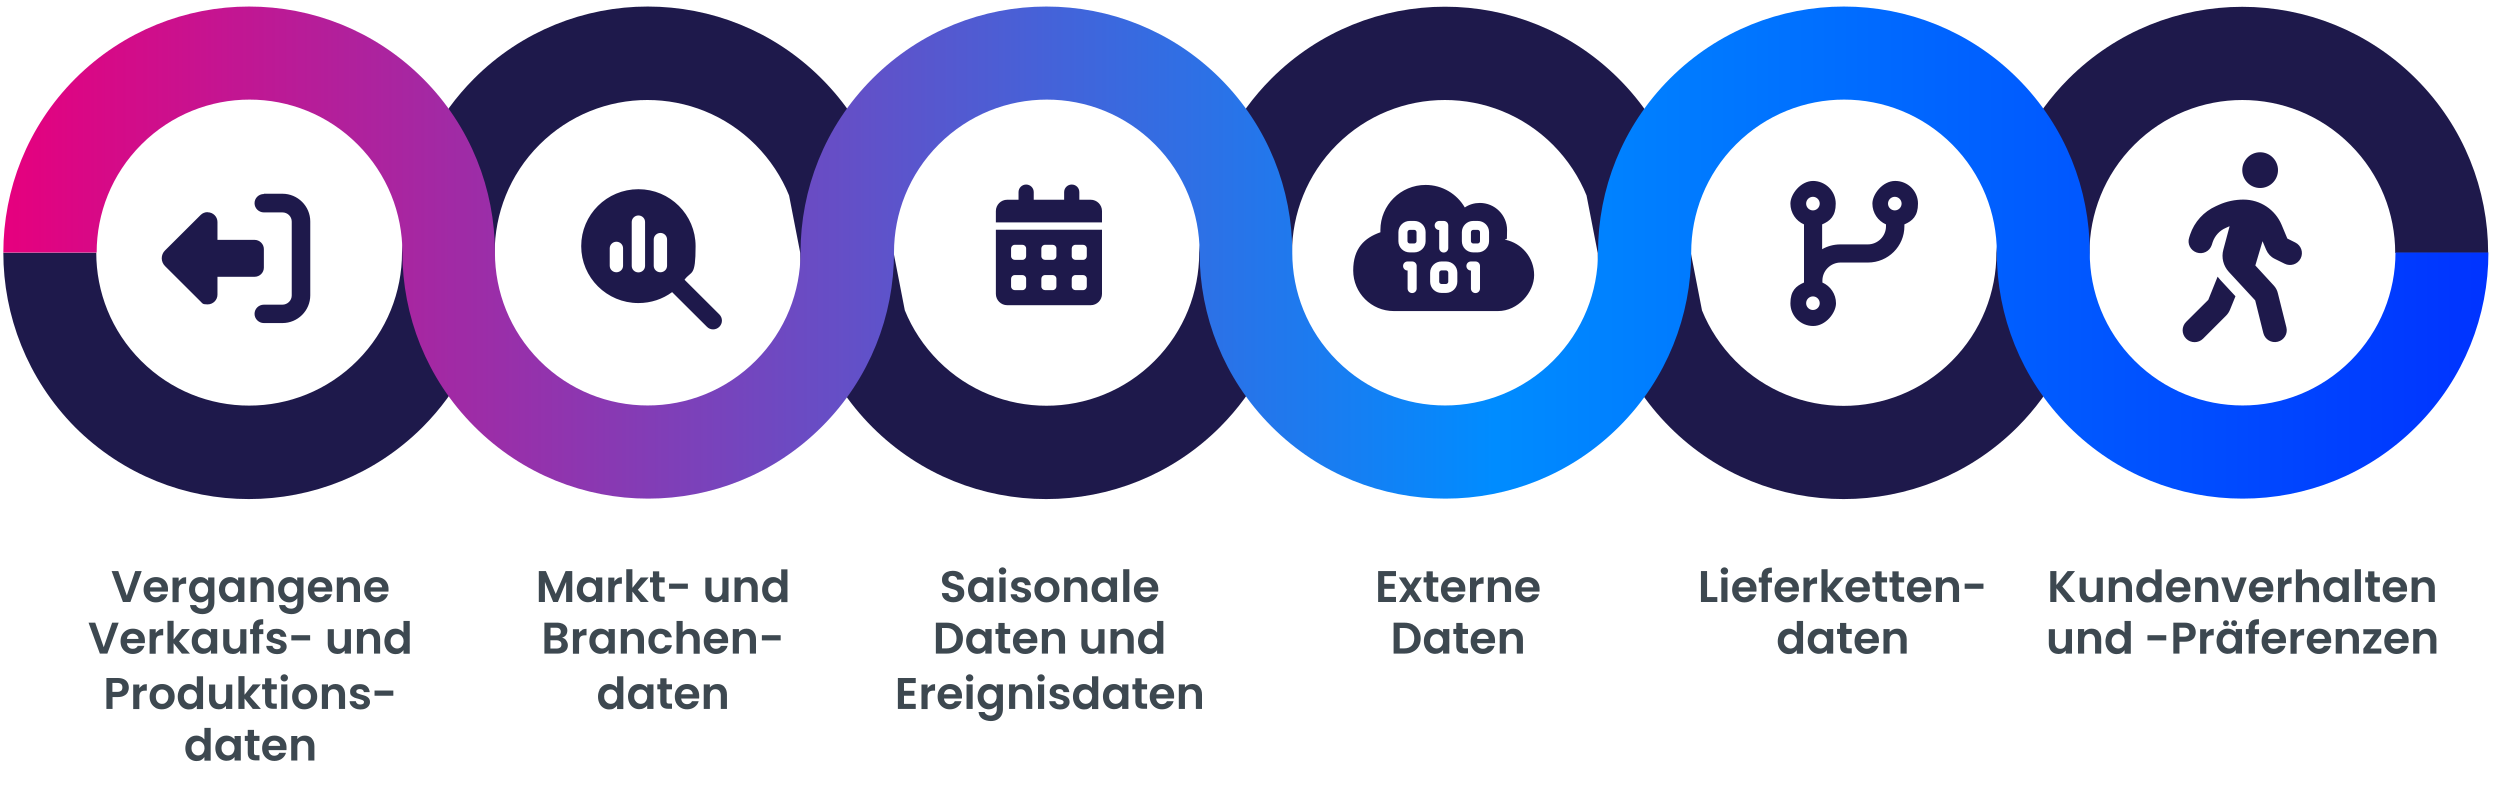 <?xml version="1.0" encoding="UTF-8"?>
<svg id="Ebene_1" xmlns="http://www.w3.org/2000/svg" xmlns:xlink="http://www.w3.org/1999/xlink" version="1.1" viewBox="0 0 1875 590">
  <!-- Generator: Adobe Illustrator 29.3.1, SVG Export Plug-In . SVG Version: 2.1.0 Build 151)  -->
  <defs>
    <style>
      .st0 {
        fill: #1e194b;
      }

      .st0, .st1 {
        fill-rule: evenodd;
      }

      .st2 {
        fill: #3d4850;
      }

      .st1 {
        fill: url(#Unbenannter_Verlauf_10);
      }
    </style>
    <linearGradient id="Unbenannter_Verlauf_10" data-name="Unbenannter Verlauf 10" x1="2.5" y1="189.5" x2="1866.1" y2="189.5" gradientUnits="userSpaceOnUse">
      <stop offset="0" stop-color="#e6007e"/>
      <stop offset=".6" stop-color="#008cff"/>
      <stop offset="1" stop-color="#03f"/>
    </linearGradient>
  </defs>
  <path class="st0" d="M485.8,4.9c47.2,0,94.4,18,130.4,54.1,36,36,54,83.3,54,130.5l8.4,43.2c5.6,13.8,14,26.7,25.2,38,44.8,44.8,117.3,44.8,162.1,0,22.4-22.4,33.5-51.8,33.5-81.1h0l3.4-35.2c6.8-34.9,23.6-68.2,50.6-95.3,72-72.1,188.7-72.1,260.7,0,36,36,54,83.3,54,130.5h0l8.4,43.2c5.6,13.8,14,26.7,25.2,38,44.8,44.8,117.3,44.8,162.1,0,22.4-22.4,33.5-51.8,33.5-81.1h0l3.4-35.2c6.8-34.9,23.6-68.2,50.6-95.3,36-36,83.2-54.1,130.4-54.1s94.4,18,130.4,54.1c36,36,54,83.3,54,130.5h-69.7c0-29.4-11.2-58.7-33.6-81.1-44.8-44.8-117.3-44.8-162.1,0-22.4,22.4-33.6,51.8-33.6,81.1h0l-3.4,35.3c-6.7,34.9-23.6,68.2-50.6,95.3-36,36-83.2,54-130.4,54s-94.4-18-130.4-54c-36-36-54-83.3-54-130.5h0l-8.4-43.2c-5.6-13.8-14-26.7-25.2-38-44.8-44.8-117.3-44.8-162.1,0-22.4,22.4-33.6,51.8-33.6,81.1h0l-3.4,35.3c-6.7,34.9-23.6,68.2-50.6,95.3-36,36-83.2,54-130.4,54s-94.4-18-130.4-54c-36-36-54-83.3-54-130.5l-8.4-43.2c-5.6-13.8-14-26.7-25.2-38-44.8-44.8-117.3-44.8-162.1,0-22.4,22.4-33.5,51.8-33.5,81.1h0l-3.4,35.3c-6.8,34.9-23.6,68.2-50.6,95.3-36,36-83.2,54-130.4,54s-94.4-18-130.4-54C20.4,284,2.5,236.7,2.5,189.5h69.7c0,29.4,11.2,58.7,33.6,81.1,44.8,44.8,117.3,44.8,162.1,0,22.4-22.4,33.6-51.8,33.6-81.1h0l3.4-35.2c6.7-34.9,23.6-68.2,50.6-95.3C391.4,23,438.6,4.9,485.8,4.9Z"/>
  <path class="st1" d="M186.8,4.9c47.2,0,94.4,18,130.4,54,36,36,54,83.3,54,130.5h0c0,29.4,11.2,58.7,33.5,81.1,44.8,44.8,117.3,44.8,162.1,0,22.4-22.4,33.6-51.8,33.6-81.1,0-47.2,18-94.5,54-130.5,36-36,83.2-54,130.4-54s94.4,18,130.4,54c36,36,54,83.3,54,130.5h0c0,29.4,11.2,58.7,33.6,81.1,44.8,44.8,117.3,44.8,162.1,0,22.4-22.4,33.6-51.8,33.6-81.1h0c0-47.2,18-94.5,54-130.5,36-36,83.2-54,130.4-54s94.4,18,130.4,54c36,36,54,83.3,54,130.5h0c0,29.4,11.2,58.7,33.6,81.1,44.8,44.8,117.3,44.8,162.1,0,22.4-22.4,33.6-51.8,33.6-81.1h69.7c0,47.2-18,94.5-54,130.5-72,72.1-188.7,72.1-260.7,0-36-36-54-83.3-54-130.5h0c0-29.4-11.2-58.7-33.5-81.1-44.8-44.8-117.3-44.8-162.1,0-22.4,22.4-33.6,51.8-33.6,81.1h0c0,47.2-18,94.5-54,130.5-72,72.1-188.7,72.1-260.7,0-36-36-54-83.3-54-130.5h0c0-29.4-11.2-58.7-33.5-81.1-44.8-44.8-117.3-44.8-162.1,0-22.4,22.4-33.6,51.8-33.6,81.1h0c0,47.2-18,94.5-54,130.5-72,72.1-188.8,72.1-260.7,0-36-36-54-83.3-54-130.5h0c0-29.4-11.2-58.7-33.6-81.1-44.8-44.8-117.3-44.8-162.1,0-22.4,22.4-33.6,51.8-33.6,81.1H2.5c0-47.2,18-94.5,54-130.5C92.5,23,139.6,4.9,186.8,4.9Z"/>
  <path class="st2" d="M1038.2,432.1v5.8h7.8v3.7h-7.8v6.1h8.8v3.8h-13.4v-23.2h13.4v3.8h-8.8Z"/>
  <g>
    <path class="st2" d="M1061.4,451.5l-3.8-5.7-3.4,5.7h-5l6-9.2-6.1-9.2h5.2l3.7,5.7,3.4-5.7h5l-6,9.2,6.1,9.2h-5.2Z"/>
    <path class="st2" d="M1074.6,436.9v8.9c0,.6.1,1.1.4,1.3.3.3.8.4,1.5.4h2.2v3.9h-2.9c-3.9,0-5.9-1.9-5.9-5.7v-8.9h-2.2v-3.8h2.2v-4.5h4.7v4.5h4.1v3.8h-4.1Z"/>
    <path class="st2" d="M1098.9,443.7h-13.4c.1,1.3.6,2.4,1.4,3.1s1.8,1.1,3,1.1c1.7,0,3-.7,3.7-2.2h5c-.5,1.8-1.5,3.2-3.1,4.4-1.5,1.1-3.4,1.7-5.5,1.7s-3.4-.4-4.8-1.2c-1.4-.8-2.5-1.9-3.3-3.3-.8-1.4-1.2-3.1-1.2-5s.4-3.6,1.2-5c.8-1.4,1.9-2.5,3.3-3.3,1.4-.8,3-1.2,4.8-1.2s3.3.4,4.7,1.1c1.4.8,2.5,1.8,3.2,3.2.8,1.4,1.1,3,1.1,4.8s0,1.3-.1,1.8ZM1094.3,440.6c0-1.2-.5-2.2-1.3-2.9-.8-.7-1.9-1.1-3.1-1.1s-2.1.3-2.9,1-1.3,1.7-1.4,2.9h8.7Z"/>
    <path class="st2" d="M1109.4,433.7c1-.6,2.1-.8,3.3-.8v4.9h-1.2c-1.5,0-2.6.3-3.3,1-.7.7-1.1,1.9-1.1,3.6v9.2h-4.6v-18.4h4.6v2.9c.6-1,1.4-1.7,2.3-2.3Z"/>
    <path class="st2" d="M1131.3,434.9c1.3,1.4,2,3.3,2,5.8v10.8h-4.6v-10.2c0-1.5-.4-2.6-1.1-3.4-.7-.8-1.7-1.2-3-1.2s-2.3.4-3,1.2c-.7.8-1.1,1.9-1.1,3.4v10.2h-4.6v-18.4h4.6v2.3c.6-.8,1.4-1.4,2.4-1.9,1-.5,2-.7,3.2-.7,2.2,0,4,.7,5.3,2.1Z"/>
    <path class="st2" d="M1154.6,443.7h-13.4c.1,1.3.6,2.4,1.4,3.1s1.8,1.1,3,1.1c1.7,0,3-.7,3.7-2.2h5c-.5,1.8-1.5,3.2-3.1,4.4-1.5,1.1-3.4,1.7-5.5,1.7s-3.4-.4-4.8-1.2c-1.4-.8-2.5-1.9-3.3-3.3-.8-1.4-1.2-3.1-1.2-5s.4-3.6,1.2-5c.8-1.4,1.9-2.5,3.3-3.3,1.4-.8,3-1.2,4.8-1.2s3.3.4,4.7,1.1c1.4.8,2.5,1.8,3.2,3.2.8,1.4,1.1,3,1.1,4.8s0,1.3-.1,1.8ZM1149.9,440.6c0-1.2-.5-2.2-1.3-2.9-.8-.7-1.9-1.1-3.1-1.1s-2.1.3-2.9,1-1.3,1.7-1.4,2.9h8.7Z"/>
  </g>
  <g>
    <path class="st2" d="M1059.7,468.5c1.8,1,3.3,2.3,4.3,4.1,1,1.8,1.5,3.8,1.5,6.1s-.5,4.4-1.5,6.1c-1,1.7-2.4,3.1-4.3,4-1.8,1-4,1.4-6.4,1.4h-8.1v-23.2h8.1c2.4,0,4.6.5,6.4,1.4ZM1058.7,484.3c1.3-1.3,2-3.2,2-5.6s-.7-4.3-2-5.7c-1.3-1.4-3.2-2-5.6-2h-3.3v15.3h3.3c2.4,0,4.3-.7,5.6-2Z"/>
    <path class="st2" d="M1068.9,476c.7-1.4,1.7-2.5,3-3.3,1.3-.8,2.7-1.2,4.3-1.2s2.6.3,3.6.8c1,.6,1.9,1.2,2.5,2.1v-2.6h4.7v18.4h-4.7v-2.7c-.6.9-1.4,1.6-2.5,2.1-1.1.6-2.3.8-3.6.8s-3-.4-4.2-1.2-2.3-1.9-3-3.4c-.7-1.4-1.1-3.1-1.1-5s.4-3.5,1.1-4.9ZM1081.6,478.1c-.4-.8-1-1.4-1.8-1.9-.8-.4-1.6-.6-2.4-.6s-1.7.2-2.4.6c-.7.4-1.3,1-1.8,1.8-.5.8-.7,1.8-.7,2.9s.2,2.1.7,2.9,1.1,1.5,1.8,1.9c.7.4,1.5.7,2.4.7s1.7-.2,2.4-.6c.8-.4,1.3-1.1,1.8-1.9.4-.8.7-1.8.7-2.9s-.2-2.1-.7-2.9Z"/>
    <path class="st2" d="M1096.9,475.6v8.9c0,.6.1,1.1.4,1.3.3.3.8.4,1.5.4h2.2v3.9h-2.9c-3.9,0-5.9-1.9-5.9-5.7v-8.9h-2.2v-3.8h2.2v-4.5h4.7v4.5h4.1v3.8h-4.1Z"/>
    <path class="st2" d="M1121.2,482.4h-13.4c.1,1.3.6,2.4,1.4,3.1s1.8,1.1,3,1.1c1.7,0,3-.7,3.7-2.2h5c-.5,1.8-1.5,3.2-3.1,4.4-1.5,1.1-3.4,1.7-5.5,1.7s-3.4-.4-4.8-1.2c-1.4-.8-2.5-1.9-3.3-3.3-.8-1.4-1.2-3.1-1.2-5s.4-3.6,1.2-5c.8-1.4,1.9-2.5,3.3-3.3,1.4-.8,3-1.2,4.8-1.2s3.3.4,4.7,1.1c1.4.8,2.5,1.8,3.2,3.2.8,1.4,1.1,3,1.1,4.8s0,1.3-.1,1.8ZM1116.5,479.3c0-1.2-.5-2.2-1.3-2.9-.8-.7-1.9-1.1-3.1-1.1s-2.1.3-2.9,1-1.3,1.7-1.4,2.9h8.7Z"/>
    <path class="st2" d="M1140.2,473.6c1.3,1.4,2,3.3,2,5.8v10.8h-4.6v-10.2c0-1.5-.4-2.6-1.1-3.4-.7-.8-1.7-1.2-3-1.2s-2.3.4-3,1.2c-.7.8-1.1,1.9-1.1,3.4v10.2h-4.6v-18.4h4.6v2.3c.6-.8,1.4-1.4,2.4-1.9,1-.5,2-.7,3.2-.7,2.2,0,4,.7,5.3,2.1Z"/>
  </g>
  <g>
    <path class="st2" d="M1280.4,447.8h7.6v3.7h-12.3v-23.2h4.6v19.5Z"/>
    <path class="st2" d="M1291.3,430.1c-.5-.5-.8-1.2-.8-1.9s.3-1.4.8-1.9c.5-.5,1.2-.8,2-.8s1.5.3,2,.8c.5.5.8,1.2.8,1.9s-.3,1.4-.8,1.9c-.5.5-1.2.8-2,.8s-1.5-.3-2-.8ZM1295.6,433.1v18.4h-4.6v-18.4h4.6Z"/>
    <path class="st2" d="M1317.3,443.7h-13.4c.1,1.3.6,2.4,1.4,3.1s1.8,1.1,3,1.1c1.7,0,3-.7,3.7-2.2h5c-.5,1.8-1.5,3.2-3.1,4.4-1.5,1.1-3.4,1.7-5.5,1.7s-3.4-.4-4.8-1.2c-1.4-.8-2.5-1.9-3.3-3.3-.8-1.4-1.2-3.1-1.2-5s.4-3.6,1.2-5c.8-1.4,1.9-2.5,3.3-3.3,1.4-.8,3-1.2,4.8-1.2s3.3.4,4.7,1.1c1.4.8,2.5,1.8,3.2,3.2.8,1.4,1.1,3,1.1,4.8s0,1.3-.1,1.8ZM1312.6,440.6c0-1.2-.5-2.2-1.3-2.9-.8-.7-1.9-1.1-3.1-1.1s-2.1.3-2.9,1-1.3,1.7-1.4,2.9h8.7Z"/>
    <path class="st2" d="M1329.1,436.9h-3.2v14.6h-4.7v-14.6h-2.1v-3.8h2.1v-.9c0-2.3.6-3.9,1.9-5,1.3-1.1,3.2-1.6,5.8-1.5v3.9c-1.1,0-1.9.2-2.4.6-.4.4-.7,1.1-.7,2.2v.8h3.2v3.8Z"/>
    <path class="st2" d="M1349.1,443.7h-13.4c.1,1.3.6,2.4,1.4,3.1s1.8,1.1,3,1.1c1.7,0,3-.7,3.7-2.2h5c-.5,1.8-1.5,3.2-3.1,4.4-1.5,1.1-3.4,1.7-5.5,1.7s-3.4-.4-4.8-1.2c-1.4-.8-2.5-1.9-3.3-3.3-.8-1.4-1.2-3.1-1.2-5s.4-3.6,1.2-5c.8-1.4,1.9-2.5,3.3-3.3,1.4-.8,3-1.2,4.8-1.2s3.3.4,4.7,1.1c1.4.8,2.5,1.8,3.2,3.2.8,1.4,1.1,3,1.1,4.8s0,1.3-.1,1.8ZM1344.4,440.6c0-1.2-.5-2.2-1.3-2.9-.8-.7-1.9-1.1-3.1-1.1s-2.1.3-2.9,1-1.3,1.7-1.4,2.9h8.7Z"/>
    <path class="st2" d="M1359.5,433.7c1-.6,2.1-.8,3.3-.8v4.9h-1.2c-1.5,0-2.6.3-3.3,1-.7.7-1.1,1.9-1.1,3.6v9.2h-4.6v-18.4h4.6v2.9c.6-1,1.4-1.7,2.3-2.3Z"/>
    <path class="st2" d="M1376.9,451.5l-6.2-7.8v7.8h-4.6v-24.6h4.6v14l6.2-7.8h6l-8.1,9.2,8.2,9.2h-6Z"/>
    <path class="st2" d="M1402.3,443.7h-13.4c.1,1.3.6,2.4,1.4,3.1s1.8,1.1,3,1.1c1.7,0,3-.7,3.7-2.2h5c-.5,1.8-1.5,3.2-3.1,4.4-1.5,1.1-3.4,1.7-5.5,1.7s-3.4-.4-4.8-1.2c-1.4-.8-2.5-1.9-3.3-3.3-.8-1.4-1.2-3.1-1.2-5s.4-3.6,1.2-5c.8-1.4,1.9-2.5,3.3-3.3,1.4-.8,3-1.2,4.8-1.2s3.3.4,4.7,1.1c1.4.8,2.5,1.8,3.2,3.2.8,1.4,1.1,3,1.1,4.8s0,1.3-.1,1.8ZM1397.7,440.6c0-1.2-.5-2.2-1.3-2.9-.8-.7-1.9-1.1-3.1-1.1s-2.1.3-2.9,1-1.3,1.7-1.4,2.9h8.7Z"/>
    <path class="st2" d="M1411.2,436.9v8.9c0,.6.1,1.1.4,1.3.3.3.8.4,1.5.4h2.2v3.9h-2.9c-3.9,0-5.9-1.9-5.9-5.7v-8.9h-2.2v-3.8h2.2v-4.5h4.7v4.5h4.1v3.8h-4.1Z"/>
    <path class="st2" d="M1424,436.9v8.9c0,.6.1,1.1.4,1.3.3.3.8.4,1.5.4h2.2v3.9h-2.9c-3.9,0-5.9-1.9-5.9-5.7v-8.9h-2.2v-3.8h2.2v-4.5h4.7v4.5h4.1v3.8h-4.1Z"/>
    <path class="st2" d="M1448.4,443.7h-13.4c.1,1.3.6,2.4,1.4,3.1s1.8,1.1,3,1.1c1.7,0,3-.7,3.7-2.2h5c-.5,1.8-1.5,3.2-3.1,4.4-1.5,1.1-3.4,1.7-5.5,1.7s-3.4-.4-4.8-1.2c-1.4-.8-2.5-1.9-3.3-3.3-.8-1.4-1.2-3.1-1.2-5s.4-3.6,1.2-5c.8-1.4,1.9-2.5,3.3-3.3,1.4-.8,3-1.2,4.8-1.2s3.3.4,4.7,1.1c1.4.8,2.5,1.8,3.2,3.2.8,1.4,1.1,3,1.1,4.8s0,1.3-.1,1.8ZM1443.7,440.6c0-1.2-.5-2.2-1.3-2.9-.8-.7-1.9-1.1-3.1-1.1s-2.1.3-2.9,1-1.3,1.7-1.4,2.9h8.7Z"/>
    <path class="st2" d="M1467.3,434.9c1.3,1.4,2,3.3,2,5.8v10.8h-4.6v-10.2c0-1.5-.4-2.6-1.1-3.4-.7-.8-1.7-1.2-3-1.2s-2.3.4-3,1.2c-.7.8-1.1,1.9-1.1,3.4v10.2h-4.6v-18.4h4.6v2.3c.6-.8,1.4-1.4,2.4-1.9,1-.5,2-.7,3.2-.7,2.2,0,4,.7,5.3,2.1Z"/>
  </g>
  <path class="st2" d="M1487.6,437.7v3.9h-14.1v-3.9h14.1Z"/>
  <g>
    <path class="st2" d="M1334.3,476c.7-1.4,1.8-2.5,3-3.3,1.3-.8,2.7-1.2,4.3-1.2s2.3.3,3.4.8c1.1.5,1.9,1.2,2.6,2.1v-8.7h4.7v24.6h-4.7v-2.7c-.6.9-1.4,1.6-2.4,2.2-1,.6-2.2.8-3.6.8s-3-.4-4.2-1.2-2.3-1.9-3-3.4c-.7-1.4-1.1-3.1-1.1-5s.4-3.5,1.1-4.9ZM1347,478.1c-.4-.8-1-1.4-1.8-1.9-.8-.4-1.6-.6-2.4-.6s-1.7.2-2.4.6c-.7.4-1.3,1-1.8,1.8-.5.8-.7,1.8-.7,2.9s.2,2.1.7,2.9,1.1,1.5,1.8,1.9c.7.4,1.5.7,2.4.7s1.7-.2,2.4-.6c.8-.4,1.3-1.1,1.8-1.9.4-.8.7-1.8.7-2.9s-.2-2.1-.7-2.9Z"/>
    <path class="st2" d="M1356.8,476c.7-1.4,1.7-2.5,3-3.3,1.3-.8,2.7-1.2,4.3-1.2s2.6.3,3.6.8c1,.6,1.9,1.2,2.5,2.1v-2.6h4.7v18.4h-4.7v-2.7c-.6.9-1.4,1.6-2.5,2.1-1.1.6-2.3.8-3.6.8s-3-.4-4.2-1.2-2.3-1.9-3-3.4c-.7-1.4-1.1-3.1-1.1-5s.4-3.5,1.1-4.9ZM1369.5,478.1c-.4-.8-1-1.4-1.8-1.9-.8-.4-1.6-.6-2.4-.6s-1.7.2-2.4.6c-.7.4-1.3,1-1.8,1.8-.5.8-.7,1.8-.7,2.9s.2,2.1.7,2.9,1.1,1.5,1.8,1.9c.7.4,1.5.7,2.4.7s1.7-.2,2.4-.6c.8-.4,1.3-1.1,1.8-1.9.4-.8.7-1.8.7-2.9s-.2-2.1-.7-2.9Z"/>
    <path class="st2" d="M1384.7,475.6v8.9c0,.6.1,1.1.4,1.3.3.3.8.4,1.5.4h2.2v3.9h-2.9c-3.9,0-5.9-1.9-5.9-5.7v-8.9h-2.2v-3.8h2.2v-4.5h4.7v4.5h4.1v3.8h-4.1Z"/>
    <path class="st2" d="M1409.1,482.4h-13.4c.1,1.3.6,2.4,1.4,3.1s1.8,1.1,3,1.1c1.7,0,3-.7,3.7-2.2h5c-.5,1.8-1.5,3.2-3.1,4.4-1.5,1.1-3.4,1.7-5.5,1.7s-3.4-.4-4.8-1.2c-1.4-.8-2.5-1.9-3.3-3.3-.8-1.4-1.2-3.1-1.2-5s.4-3.6,1.2-5c.8-1.4,1.9-2.5,3.3-3.3,1.4-.8,3-1.2,4.8-1.2s3.3.4,4.7,1.1c1.4.8,2.5,1.8,3.2,3.2.8,1.4,1.1,3,1.1,4.8s0,1.3-.1,1.8ZM1404.4,479.3c0-1.2-.5-2.2-1.3-2.9-.8-.7-1.9-1.1-3.1-1.1s-2.1.3-2.9,1-1.3,1.7-1.4,2.9h8.7Z"/>
    <path class="st2" d="M1428,473.6c1.3,1.4,2,3.3,2,5.8v10.8h-4.6v-10.2c0-1.5-.4-2.6-1.1-3.4-.7-.8-1.7-1.2-3-1.2s-2.3.4-3,1.2c-.7.8-1.1,1.9-1.1,3.4v10.2h-4.6v-18.4h4.6v2.3c.6-.8,1.4-1.4,2.4-1.9,1-.5,2-.7,3.2-.7,2.2,0,4,.7,5.3,2.1Z"/>
  </g>
  <path class="st2" d="M106.3,428.3l-8.5,23.2h-5.6l-8.5-23.2h5l6.4,18.4,6.3-18.4h4.9Z"/>
  <g>
    <path class="st2" d="M125.9,443.7h-13.4c.1,1.3.6,2.4,1.4,3.1.8.8,1.8,1.1,3,1.1,1.7,0,3-.7,3.7-2.2h5c-.5,1.8-1.5,3.2-3.1,4.4-1.5,1.1-3.4,1.7-5.5,1.7s-3.4-.4-4.8-1.2c-1.4-.8-2.5-1.9-3.3-3.3-.8-1.4-1.2-3.1-1.2-5s.4-3.6,1.2-5c.8-1.4,1.9-2.5,3.3-3.3,1.4-.8,3-1.2,4.8-1.2s3.3.4,4.7,1.1c1.4.8,2.5,1.8,3.2,3.2.8,1.4,1.1,3,1.1,4.8s0,1.3-.1,1.8ZM121.2,440.6c0-1.2-.5-2.2-1.3-2.9-.8-.7-1.9-1.1-3.1-1.1s-2.1.3-2.9,1c-.8.7-1.3,1.7-1.4,2.9h8.7Z"/>
    <path class="st2" d="M136.3,433.7c1-.6,2.1-.8,3.3-.8v4.9h-1.2c-1.5,0-2.6.3-3.3,1-.7.7-1.1,1.9-1.1,3.6v9.2h-4.6v-18.4h4.6v2.9c.6-1,1.4-1.7,2.3-2.3Z"/>
    <path class="st2" d="M153.6,433.6c1,.5,1.9,1.2,2.5,2.1v-2.6h4.7v18.5c0,1.7-.3,3.2-1,4.6-.7,1.3-1.7,2.4-3.1,3.2-1.4.8-3,1.2-5,1.2s-4.8-.6-6.4-1.8c-1.7-1.2-2.6-2.9-2.8-5h4.6c.2.8.8,1.5,1.6,2s1.8.7,2.9.7,2.4-.4,3.3-1.2c.8-.8,1.3-2,1.3-3.7v-2.9c-.6.9-1.4,1.6-2.5,2.2-1.1.6-2.3.9-3.6.9s-3-.4-4.2-1.2c-1.3-.8-2.3-1.9-3-3.4-.7-1.4-1.1-3.1-1.1-5s.4-3.5,1.1-4.9c.7-1.4,1.7-2.5,3-3.3,1.3-.8,2.7-1.2,4.3-1.2s2.6.3,3.6.8ZM155.4,439.4c-.4-.8-1-1.4-1.8-1.9s-1.6-.6-2.4-.6-1.7.2-2.4.6c-.7.4-1.3,1-1.8,1.8-.5.8-.7,1.8-.7,2.9s.2,2.1.7,2.9c.5.8,1.1,1.5,1.8,1.9.7.4,1.5.7,2.4.7s1.7-.2,2.4-.6c.8-.4,1.3-1.1,1.8-1.9.4-.8.7-1.8.7-2.9s-.2-2.1-.7-2.9Z"/>
    <path class="st2" d="M165.2,437.3c.7-1.4,1.7-2.5,3-3.3,1.3-.8,2.7-1.2,4.3-1.2s2.6.3,3.6.8c1,.6,1.9,1.2,2.5,2.1v-2.6h4.7v18.4h-4.7v-2.7c-.6.9-1.4,1.6-2.5,2.1-1.1.6-2.3.8-3.6.8s-3-.4-4.2-1.2c-1.3-.8-2.3-1.9-3-3.4-.7-1.4-1.1-3.1-1.1-5s.4-3.5,1.1-4.9ZM177.9,439.4c-.4-.8-1-1.4-1.8-1.9s-1.6-.6-2.4-.6-1.7.2-2.4.6c-.7.4-1.3,1-1.8,1.8-.5.8-.7,1.8-.7,2.9s.2,2.1.7,2.9c.5.8,1.1,1.5,1.8,1.9.7.4,1.5.7,2.4.7s1.7-.2,2.4-.6c.8-.4,1.3-1.1,1.8-1.9.4-.8.7-1.8.7-2.9s-.2-2.1-.7-2.9Z"/>
    <path class="st2" d="M203.3,434.9c1.3,1.4,2,3.3,2,5.8v10.8h-4.6v-10.2c0-1.5-.4-2.6-1.1-3.4-.7-.8-1.7-1.2-3-1.2s-2.3.4-3,1.2c-.7.8-1.1,1.9-1.1,3.4v10.2h-4.6v-18.4h4.6v2.3c.6-.8,1.4-1.4,2.4-1.9,1-.5,2-.7,3.2-.7,2.2,0,4,.7,5.3,2.1Z"/>
    <path class="st2" d="M220.4,433.6c1,.5,1.9,1.2,2.5,2.1v-2.6h4.7v18.5c0,1.7-.3,3.2-1,4.6-.7,1.3-1.7,2.4-3.1,3.2-1.4.8-3,1.2-5,1.2s-4.8-.6-6.4-1.8c-1.7-1.2-2.6-2.9-2.8-5h4.6c.2.8.8,1.5,1.6,2s1.8.7,2.9.7,2.4-.4,3.3-1.2c.8-.8,1.3-2,1.3-3.7v-2.9c-.6.9-1.4,1.6-2.5,2.2-1.1.6-2.3.9-3.6.9s-3-.4-4.2-1.2c-1.3-.8-2.3-1.9-3-3.4-.7-1.4-1.1-3.1-1.1-5s.4-3.5,1.1-4.9c.7-1.4,1.7-2.5,3-3.3,1.3-.8,2.7-1.2,4.3-1.2s2.6.3,3.6.8ZM222.2,439.4c-.4-.8-1-1.4-1.8-1.9s-1.6-.6-2.4-.6-1.7.2-2.4.6c-.7.4-1.3,1-1.8,1.8-.5.8-.7,1.8-.7,2.9s.2,2.1.7,2.9c.5.8,1.1,1.5,1.8,1.9.7.4,1.5.7,2.4.7s1.7-.2,2.4-.6c.8-.4,1.3-1.1,1.8-1.9.4-.8.7-1.8.7-2.9s-.2-2.1-.7-2.9Z"/>
    <path class="st2" d="M249.1,443.7h-13.4c.1,1.3.6,2.4,1.4,3.1.8.8,1.8,1.1,3,1.1,1.7,0,3-.7,3.7-2.2h5c-.5,1.8-1.5,3.2-3.1,4.4-1.5,1.1-3.4,1.7-5.5,1.7s-3.4-.4-4.8-1.2c-1.4-.8-2.5-1.9-3.3-3.3-.8-1.4-1.2-3.1-1.2-5s.4-3.6,1.2-5c.8-1.4,1.9-2.5,3.3-3.3,1.4-.8,3-1.2,4.8-1.2s3.3.4,4.7,1.1c1.4.8,2.5,1.8,3.2,3.2.8,1.4,1.1,3,1.1,4.8s0,1.3-.1,1.8ZM244.4,440.6c0-1.2-.5-2.2-1.3-2.9-.8-.7-1.9-1.1-3.1-1.1s-2.1.3-2.9,1c-.8.7-1.3,1.7-1.4,2.9h8.7Z"/>
    <path class="st2" d="M268,434.9c1.3,1.4,2,3.3,2,5.8v10.8h-4.6v-10.2c0-1.5-.4-2.6-1.1-3.4-.7-.8-1.7-1.2-3-1.2s-2.3.4-3,1.2c-.7.8-1.1,1.9-1.1,3.4v10.2h-4.6v-18.4h4.6v2.3c.6-.8,1.4-1.4,2.4-1.9,1-.5,2-.7,3.2-.7,2.2,0,4,.7,5.3,2.1Z"/>
    <path class="st2" d="M291.3,443.7h-13.4c.1,1.3.6,2.4,1.4,3.1.8.8,1.8,1.1,3,1.1,1.7,0,3-.7,3.7-2.2h5c-.5,1.8-1.5,3.2-3.1,4.4-1.5,1.1-3.4,1.7-5.5,1.7s-3.4-.4-4.8-1.2c-1.4-.8-2.5-1.9-3.3-3.3-.8-1.4-1.2-3.1-1.2-5s.4-3.6,1.2-5c.8-1.4,1.9-2.5,3.3-3.3,1.4-.8,3-1.2,4.8-1.2s3.3.4,4.7,1.1c1.4.8,2.5,1.8,3.2,3.2.8,1.4,1.1,3,1.1,4.8s0,1.3-.1,1.8ZM286.6,440.6c0-1.2-.5-2.2-1.3-2.9-.8-.7-1.9-1.1-3.1-1.1s-2.1.3-2.9,1c-.8.7-1.3,1.7-1.4,2.9h8.7Z"/>
  </g>
  <path class="st2" d="M89,467l-8.5,23.2h-5.6l-8.5-23.2h5l6.4,18.4,6.3-18.4h4.9Z"/>
  <g>
    <path class="st2" d="M108.6,482.4h-13.4c.1,1.3.6,2.4,1.4,3.1.8.8,1.8,1.1,3,1.1,1.7,0,3-.7,3.7-2.2h5c-.5,1.8-1.5,3.2-3.1,4.4-1.5,1.1-3.4,1.7-5.5,1.7s-3.4-.4-4.8-1.2c-1.4-.8-2.5-1.9-3.3-3.3-.8-1.4-1.2-3.1-1.2-5s.4-3.6,1.2-5c.8-1.4,1.9-2.5,3.3-3.3,1.4-.8,3-1.2,4.8-1.2s3.3.4,4.7,1.1c1.4.8,2.5,1.8,3.2,3.2.8,1.4,1.1,3,1.1,4.8s0,1.3-.1,1.8ZM103.9,479.3c0-1.2-.5-2.2-1.3-2.9-.8-.7-1.9-1.1-3.1-1.1s-2.1.3-2.9,1c-.8.7-1.3,1.7-1.4,2.9h8.7Z"/>
    <path class="st2" d="M119.1,472.4c1-.6,2.1-.8,3.3-.8v4.9h-1.2c-1.5,0-2.6.3-3.3,1-.7.7-1.1,1.9-1.1,3.6v9.2h-4.6v-18.4h4.6v2.9c.6-1,1.4-1.7,2.3-2.3Z"/>
    <path class="st2" d="M136.4,490.2l-6.2-7.8v7.8h-4.6v-24.6h4.6v14l6.2-7.8h6l-8.1,9.2,8.2,9.2h-6Z"/>
    <path class="st2" d="M144.8,476c.7-1.4,1.7-2.5,3-3.3,1.3-.8,2.7-1.2,4.3-1.2s2.6.3,3.6.8c1,.6,1.9,1.2,2.5,2.1v-2.6h4.7v18.4h-4.7v-2.7c-.6.9-1.4,1.6-2.5,2.1-1.1.6-2.3.8-3.6.8s-3-.4-4.2-1.2c-1.3-.8-2.3-1.9-3-3.4-.7-1.4-1.1-3.1-1.1-5s.4-3.5,1.1-4.9ZM157.5,478.1c-.4-.8-1-1.4-1.8-1.9s-1.6-.6-2.4-.6-1.7.2-2.4.6c-.7.4-1.3,1-1.8,1.8-.5.8-.7,1.8-.7,2.9s.2,2.1.7,2.9c.5.8,1.1,1.5,1.8,1.9.7.4,1.5.7,2.4.7s1.7-.2,2.4-.6c.8-.4,1.3-1.1,1.8-1.9.4-.8.7-1.8.7-2.9s-.2-2.1-.7-2.9Z"/>
    <path class="st2" d="M184.8,471.8v18.4h-4.7v-2.3c-.6.8-1.4,1.4-2.3,1.9s-2,.7-3.1.7-2.7-.3-3.8-.9c-1.1-.6-2-1.5-2.6-2.7-.6-1.2-.9-2.6-.9-4.2v-10.8h4.6v10.1c0,1.5.4,2.6,1.1,3.4.7.8,1.7,1.2,3,1.2s2.3-.4,3-1.2c.7-.8,1.1-1.9,1.1-3.4v-10.1h4.7Z"/>
    <path class="st2" d="M197.6,475.6h-3.2v14.6h-4.7v-14.6h-2.1v-3.8h2.1v-.9c0-2.3.6-3.9,1.9-5,1.3-1.1,3.2-1.6,5.8-1.5v3.9c-1.1,0-1.9.2-2.4.6-.4.4-.7,1.1-.7,2.2v.8h3.2v3.8Z"/>
    <path class="st2" d="M203.6,489.7c-1.2-.5-2.1-1.3-2.8-2.2s-1.1-2-1.1-3.1h4.7c0,.7.4,1.3,1,1.8.6.5,1.4.7,2.3.7s1.6-.2,2.1-.5.7-.8.7-1.4-.3-1-.9-1.3c-.6-.3-1.6-.6-2.9-1-1.4-.3-2.5-.7-3.4-1-.9-.4-1.6-.9-2.3-1.6s-.9-1.7-.9-3,.3-1.9.9-2.8c.6-.8,1.4-1.5,2.5-2,1.1-.5,2.4-.7,3.9-.7,2.2,0,3.9.5,5.2,1.6,1.3,1.1,2,2.6,2.2,4.4h-4.4c0-.7-.4-1.3-.9-1.7-.5-.4-1.3-.6-2.2-.6s-1.5.2-1.9.5c-.5.3-.7.7-.7,1.3s.3,1.1.9,1.4c.6.3,1.6.6,2.9,1,1.3.3,2.4.7,3.3,1,.9.4,1.6.9,2.2,1.6s1,1.7,1,2.9c0,1.1-.3,2-.9,2.9-.6.8-1.4,1.5-2.5,2-1.1.5-2.4.7-3.8.7s-2.9-.3-4-.8Z"/>
  </g>
  <path class="st2" d="M232.6,476.4v3.9h-14.1v-3.9h14.1Z"/>
  <g>
    <path class="st2" d="M263.2,471.8v18.4h-4.7v-2.3c-.6.8-1.4,1.4-2.3,1.9s-2,.7-3.1.7-2.7-.3-3.8-.9c-1.1-.6-2-1.5-2.6-2.7-.6-1.2-.9-2.6-.9-4.2v-10.8h4.6v10.1c0,1.5.4,2.6,1.1,3.4.7.8,1.7,1.2,3,1.2s2.3-.4,3-1.2c.7-.8,1.1-1.9,1.1-3.4v-10.1h4.7Z"/>
    <path class="st2" d="M283.1,473.6c1.3,1.4,2,3.3,2,5.8v10.8h-4.6v-10.2c0-1.5-.4-2.6-1.1-3.4-.7-.8-1.7-1.2-3-1.2s-2.3.4-3,1.2c-.7.8-1.1,1.9-1.1,3.4v10.2h-4.6v-18.4h4.6v2.3c.6-.8,1.4-1.4,2.4-1.9,1-.5,2-.7,3.2-.7,2.2,0,4,.7,5.3,2.1Z"/>
    <path class="st2" d="M289.3,476c.7-1.4,1.8-2.5,3-3.3,1.3-.8,2.7-1.2,4.3-1.2s2.3.3,3.4.8c1.1.5,1.9,1.2,2.6,2.1v-8.7h4.7v24.6h-4.7v-2.7c-.6.9-1.4,1.6-2.4,2.2-1,.6-2.2.8-3.6.8s-3-.4-4.2-1.2c-1.3-.8-2.3-1.9-3-3.4-.7-1.4-1.1-3.1-1.1-5s.4-3.5,1.1-4.9ZM302,478.1c-.4-.8-1-1.4-1.8-1.9s-1.6-.6-2.4-.6-1.7.2-2.4.6c-.7.4-1.3,1-1.8,1.8-.5.8-.7,1.8-.7,2.9s.2,2.1.7,2.9c.5.8,1.1,1.5,1.8,1.9.7.4,1.5.7,2.4.7s1.7-.2,2.4-.6c.8-.4,1.3-1.1,1.8-1.9.4-.8.7-1.8.7-2.9s-.2-2.1-.7-2.9Z"/>
  </g>
  <g>
    <path class="st2" d="M95.8,519.2c-.6,1.1-1.5,2-2.8,2.6-1.2.7-2.8,1-4.7,1h-3.9v8.9h-4.6v-23.2h8.5c1.8,0,3.3.3,4.6.9s2.2,1.5,2.8,2.6c.6,1.1.9,2.3.9,3.7s-.3,2.4-.9,3.5ZM90.9,518.1c.6-.6.9-1.4.9-2.5,0-2.3-1.3-3.4-3.8-3.4h-3.7v6.7h3.7c1.3,0,2.2-.3,2.9-.9Z"/>
    <path class="st2" d="M106.8,513.9c1-.6,2.1-.8,3.3-.8v4.9h-1.2c-1.5,0-2.6.3-3.3,1-.7.7-1.1,1.9-1.1,3.6v9.2h-4.6v-18.4h4.6v2.9c.6-1,1.4-1.7,2.3-2.3Z"/>
    <path class="st2" d="M116.7,530.8c-1.4-.8-2.5-1.9-3.3-3.3-.8-1.4-1.2-3.1-1.2-5s.4-3.5,1.2-5c.8-1.4,2-2.5,3.4-3.3,1.4-.8,3-1.2,4.8-1.2s3.4.4,4.8,1.2c1.4.8,2.6,1.9,3.4,3.3.8,1.4,1.2,3.1,1.2,5s-.4,3.5-1.3,5c-.9,1.4-2,2.5-3.5,3.3-1.4.8-3.1,1.2-4.9,1.2s-3.4-.4-4.8-1.2ZM123.8,527.3c.7-.4,1.3-1,1.8-1.8.4-.8.7-1.8.7-3,0-1.7-.5-3.1-1.4-4-.9-.9-2-1.4-3.4-1.4s-2.4.5-3.3,1.4c-.9.9-1.3,2.3-1.3,4s.4,3.1,1.3,4c.9.9,2,1.4,3.3,1.4s1.6-.2,2.4-.6Z"/>
    <path class="st2" d="M134.3,517.5c.7-1.4,1.8-2.5,3-3.3,1.3-.8,2.7-1.2,4.3-1.2s2.3.3,3.4.8c1.1.5,1.9,1.2,2.6,2.1v-8.7h4.7v24.6h-4.7v-2.7c-.6.9-1.4,1.6-2.4,2.2-1,.6-2.2.8-3.6.8s-3-.4-4.2-1.2c-1.3-.8-2.3-1.9-3-3.4-.7-1.4-1.1-3.1-1.1-5s.4-3.5,1.1-4.9ZM147,519.6c-.4-.8-1-1.4-1.8-1.9s-1.6-.6-2.4-.6-1.7.2-2.4.6c-.7.4-1.3,1-1.8,1.8-.5.8-.7,1.8-.7,2.9s.2,2.1.7,2.9c.5.8,1.1,1.5,1.8,1.9.7.4,1.5.7,2.4.7s1.7-.2,2.4-.6c.8-.4,1.3-1.1,1.8-1.9.4-.8.7-1.8.7-2.9s-.2-2.1-.7-2.9Z"/>
    <path class="st2" d="M174.2,513.3v18.4h-4.7v-2.3c-.6.8-1.4,1.4-2.3,1.9s-2,.7-3.1.7-2.7-.3-3.8-.9c-1.1-.6-2-1.5-2.6-2.7-.6-1.2-.9-2.6-.9-4.2v-10.8h4.6v10.1c0,1.5.4,2.6,1.1,3.4.7.8,1.7,1.2,3,1.2s2.3-.4,3-1.2c.7-.8,1.1-1.9,1.1-3.4v-10.1h4.7Z"/>
    <path class="st2" d="M189.6,531.7l-6.2-7.8v7.8h-4.6v-24.6h4.6v14l6.2-7.8h6l-8.1,9.2,8.2,9.2h-6Z"/>
    <path class="st2" d="M203.5,517.1v8.9c0,.6.1,1.1.4,1.3.3.3.8.4,1.5.4h2.2v3.9h-2.9c-3.9,0-5.9-1.9-5.9-5.7v-8.9h-2.2v-3.8h2.2v-4.5h4.7v4.5h4.1v3.8h-4.1Z"/>
    <path class="st2" d="M211.2,510.3c-.5-.5-.8-1.2-.8-1.9s.3-1.4.8-1.9c.5-.5,1.2-.8,2-.8s1.5.3,2,.8c.5.5.8,1.2.8,1.9s-.3,1.4-.8,1.9c-.5.5-1.2.8-2,.8s-1.5-.3-2-.8ZM215.5,513.3v18.4h-4.6v-18.4h4.6Z"/>
    <path class="st2" d="M223.6,530.8c-1.4-.8-2.5-1.9-3.3-3.3-.8-1.4-1.2-3.1-1.2-5s.4-3.5,1.2-5c.8-1.4,2-2.5,3.4-3.3,1.4-.8,3-1.2,4.8-1.2s3.4.4,4.8,1.2c1.4.8,2.6,1.9,3.4,3.3.8,1.4,1.2,3.1,1.2,5s-.4,3.5-1.3,5c-.9,1.4-2,2.5-3.5,3.3-1.4.8-3.1,1.2-4.9,1.2s-3.4-.4-4.8-1.2ZM230.7,527.3c.7-.4,1.3-1,1.8-1.8.4-.8.7-1.8.7-3,0-1.7-.5-3.1-1.4-4-.9-.9-2-1.4-3.4-1.4s-2.4.5-3.3,1.4c-.9.9-1.3,2.3-1.3,4s.4,3.1,1.3,4c.9.9,2,1.4,3.3,1.4s1.6-.2,2.4-.6Z"/>
    <path class="st2" d="M256.8,515.1c1.3,1.4,2,3.3,2,5.8v10.8h-4.6v-10.2c0-1.5-.4-2.6-1.1-3.4-.7-.8-1.7-1.2-3-1.2s-2.3.4-3,1.2c-.7.8-1.1,1.9-1.1,3.4v10.2h-4.6v-18.4h4.6v2.3c.6-.8,1.4-1.4,2.4-1.9,1-.5,2-.7,3.2-.7,2.2,0,4,.7,5.3,2.1Z"/>
    <path class="st2" d="M266.1,531.2c-1.2-.5-2.1-1.3-2.8-2.2s-1.1-2-1.1-3.1h4.7c0,.7.4,1.3,1,1.8.6.5,1.4.7,2.3.7s1.6-.2,2.1-.5.7-.8.7-1.4-.3-1-.9-1.3c-.6-.3-1.6-.6-2.9-1-1.4-.3-2.5-.7-3.4-1-.9-.4-1.6-.9-2.3-1.6s-.9-1.7-.9-3,.3-1.9.9-2.8c.6-.8,1.4-1.5,2.5-2,1.1-.5,2.4-.7,3.9-.7,2.2,0,3.9.5,5.2,1.6,1.3,1.1,2,2.6,2.2,4.4h-4.4c0-.7-.4-1.3-.9-1.7-.5-.4-1.3-.6-2.2-.6s-1.5.2-1.9.5c-.5.3-.7.7-.7,1.3s.3,1.1.9,1.4c.6.3,1.6.6,2.9,1,1.3.3,2.4.7,3.3,1,.9.4,1.6.9,2.2,1.6s1,1.7,1,2.9c0,1.1-.3,2-.9,2.9-.6.8-1.4,1.5-2.5,2-1.1.5-2.4.7-3.8.7s-2.9-.3-4-.8Z"/>
  </g>
  <path class="st2" d="M295,517.9v3.9h-14.1v-3.9h14.1Z"/>
  <g>
    <path class="st2" d="M140,556.2c.7-1.4,1.8-2.5,3-3.3,1.3-.8,2.7-1.2,4.3-1.2s2.3.3,3.4.8c1.1.5,1.9,1.2,2.6,2.1v-8.7h4.7v24.6h-4.7v-2.7c-.6.9-1.4,1.6-2.4,2.2-1,.6-2.2.8-3.6.8s-3-.4-4.2-1.2c-1.3-.8-2.3-1.9-3-3.4-.7-1.4-1.1-3.1-1.1-5s.4-3.5,1.1-4.9ZM152.7,558.3c-.4-.8-1-1.4-1.8-1.9s-1.6-.6-2.4-.6-1.7.2-2.4.6c-.7.4-1.3,1-1.8,1.8-.5.8-.7,1.8-.7,2.9s.2,2.1.7,2.9c.5.8,1.1,1.5,1.8,1.9.7.4,1.5.7,2.4.7s1.7-.2,2.4-.6c.8-.4,1.3-1.1,1.8-1.9.4-.8.7-1.8.7-2.9s-.2-2.1-.7-2.9Z"/>
    <path class="st2" d="M162.5,556.2c.7-1.4,1.7-2.5,3-3.3,1.3-.8,2.7-1.2,4.3-1.2s2.6.3,3.6.8c1,.6,1.9,1.2,2.5,2.1v-2.6h4.7v18.4h-4.7v-2.7c-.6.9-1.4,1.6-2.5,2.1-1.1.6-2.3.8-3.6.8s-3-.4-4.2-1.2c-1.3-.8-2.3-1.9-3-3.4-.7-1.4-1.1-3.1-1.1-5s.4-3.5,1.1-4.9ZM175.2,558.3c-.4-.8-1-1.4-1.8-1.9s-1.6-.6-2.4-.6-1.7.2-2.4.6c-.7.4-1.3,1-1.8,1.8-.5.8-.7,1.8-.7,2.9s.2,2.1.7,2.9c.5.8,1.1,1.5,1.8,1.9.7.4,1.5.7,2.4.7s1.7-.2,2.4-.6c.8-.4,1.3-1.1,1.8-1.9.4-.8.7-1.8.7-2.9s-.2-2.1-.7-2.9Z"/>
    <path class="st2" d="M190.5,555.8v8.9c0,.6.1,1.1.4,1.3.3.3.8.4,1.5.4h2.2v3.9h-2.9c-3.9,0-5.9-1.9-5.9-5.7v-8.9h-2.2v-3.8h2.2v-4.5h4.7v4.5h4.1v3.8h-4.1Z"/>
    <path class="st2" d="M214.8,562.6h-13.4c.1,1.3.6,2.4,1.4,3.1.8.8,1.8,1.1,3,1.1,1.7,0,3-.7,3.7-2.2h5c-.5,1.8-1.5,3.2-3.1,4.4-1.5,1.1-3.4,1.7-5.5,1.7s-3.4-.4-4.8-1.2c-1.4-.8-2.5-1.9-3.3-3.3-.8-1.4-1.2-3.1-1.2-5s.4-3.6,1.2-5c.8-1.4,1.9-2.5,3.3-3.3,1.4-.8,3-1.2,4.8-1.2s3.3.4,4.7,1.1c1.4.8,2.5,1.8,3.2,3.2.8,1.4,1.1,3,1.1,4.8s0,1.3-.1,1.8ZM210.1,559.5c0-1.2-.5-2.2-1.3-2.9-.8-.7-1.9-1.1-3.1-1.1s-2.1.3-2.9,1c-.8.7-1.3,1.7-1.4,2.9h8.7Z"/>
    <path class="st2" d="M233.8,553.8c1.3,1.4,2,3.3,2,5.8v10.8h-4.6v-10.2c0-1.5-.4-2.6-1.1-3.4-.7-.8-1.7-1.2-3-1.2s-2.3.4-3,1.2c-.7.8-1.1,1.9-1.1,3.4v10.2h-4.6v-18.4h4.6v2.3c.6-.8,1.4-1.4,2.4-1.9,1-.5,2-.7,3.2-.7,2.2,0,4,.7,5.3,2.1Z"/>
  </g>
  <path class="st2" d="M710.7,450.9c-1.3-.6-2.3-1.3-3.1-2.4-.8-1-1.1-2.3-1.2-3.7h5c0,1,.4,1.7,1,2.3.6.6,1.4.8,2.5.8s1.9-.3,2.6-.8c.6-.5.9-1.2.9-2s-.2-1.2-.6-1.7c-.4-.4-.9-.8-1.6-1-.6-.3-1.5-.5-2.6-.8-1.5-.4-2.7-.9-3.7-1.3-.9-.4-1.7-1.1-2.4-2-.7-.9-1-2-1-3.5s.3-2.6,1-3.6c.7-1,1.6-1.8,2.9-2.3,1.2-.5,2.7-.8,4.2-.8,2.4,0,4.3.6,5.8,1.7,1.5,1.2,2.3,2.8,2.5,4.9h-5.1c0-.8-.4-1.5-1-2-.6-.5-1.5-.8-2.5-.8s-1.6.2-2.2.7-.8,1.1-.8,2,.2,1.1.6,1.5c.4.4.9.7,1.5,1,.6.3,1.5.5,2.6.9,1.5.4,2.7.9,3.7,1.3,1,.4,1.8,1.1,2.5,2,.7.9,1,2,1,3.5s-.3,2.4-1,3.5c-.6,1.1-1.6,1.9-2.8,2.5-1.2.6-2.7.9-4.4.9s-3.1-.3-4.4-.8Z"/>
  <g>
    <path class="st2" d="M727,437.3c.7-1.4,1.7-2.5,3-3.3,1.3-.8,2.7-1.2,4.3-1.2s2.6.3,3.6.8c1,.6,1.9,1.2,2.5,2.1v-2.6h4.7v18.4h-4.7v-2.7c-.6.9-1.4,1.6-2.5,2.1-1.1.6-2.3.8-3.6.8s-3-.4-4.2-1.2c-1.3-.8-2.3-1.9-3-3.4-.7-1.4-1.1-3.1-1.1-5s.4-3.5,1.1-4.9ZM739.7,439.4c-.4-.8-1-1.4-1.8-1.9s-1.6-.6-2.4-.6-1.7.2-2.4.6c-.7.4-1.3,1-1.8,1.8-.5.8-.7,1.8-.7,2.9s.2,2.1.7,2.9c.5.8,1.1,1.5,1.8,1.9.7.4,1.5.7,2.4.7s1.7-.2,2.4-.6c.8-.4,1.3-1.1,1.8-1.9.4-.8.7-1.8.7-2.9s-.2-2.1-.7-2.9Z"/>
    <path class="st2" d="M749.9,430.1c-.5-.5-.8-1.2-.8-1.9s.3-1.4.8-1.9c.5-.5,1.2-.8,2-.8s1.5.3,2,.8c.5.5.8,1.2.8,1.9s-.3,1.4-.8,1.9c-.5.5-1.2.8-2,.8s-1.5-.3-2-.8ZM754.2,433.1v18.4h-4.6v-18.4h4.6Z"/>
    <path class="st2" d="M761.9,451c-1.2-.5-2.1-1.3-2.8-2.2s-1.1-2-1.1-3.1h4.7c0,.7.4,1.3,1,1.8.6.5,1.4.7,2.3.7s1.6-.2,2.1-.5.7-.8.7-1.4-.3-1-.9-1.3c-.6-.3-1.6-.6-2.9-1-1.4-.3-2.5-.7-3.4-1-.9-.4-1.6-.9-2.3-1.6s-.9-1.7-.9-3,.3-1.9.9-2.8c.6-.8,1.4-1.5,2.5-2,1.1-.5,2.4-.7,3.9-.7,2.2,0,3.9.5,5.2,1.6,1.3,1.1,2,2.6,2.2,4.4h-4.4c0-.7-.4-1.3-.9-1.7-.5-.4-1.3-.6-2.2-.6s-1.5.2-1.9.5c-.5.3-.7.7-.7,1.3s.3,1.1.9,1.4c.6.3,1.6.6,2.9,1,1.3.3,2.4.7,3.3,1,.9.4,1.6.9,2.2,1.6s1,1.7,1,2.9c0,1.1-.3,2-.9,2.9-.6.8-1.4,1.5-2.5,2-1.1.5-2.4.7-3.8.7s-2.9-.3-4-.8Z"/>
    <path class="st2" d="M780.3,450.6c-1.4-.8-2.5-1.9-3.3-3.3-.8-1.4-1.2-3.1-1.2-5s.4-3.5,1.2-5c.8-1.4,2-2.5,3.4-3.3,1.4-.8,3-1.2,4.8-1.2s3.4.4,4.8,1.2c1.4.8,2.6,1.9,3.4,3.3.8,1.4,1.2,3.1,1.2,5s-.4,3.5-1.3,5c-.9,1.4-2,2.5-3.5,3.3-1.4.8-3.1,1.2-4.9,1.2s-3.4-.4-4.8-1.2ZM787.5,447.1c.7-.4,1.3-1,1.8-1.8.4-.8.7-1.8.7-3,0-1.7-.5-3.1-1.4-4-.9-.9-2-1.4-3.4-1.4s-2.4.5-3.3,1.4c-.9.9-1.3,2.3-1.3,4s.4,3.1,1.3,4c.9.9,2,1.4,3.3,1.4s1.6-.2,2.4-.6Z"/>
    <path class="st2" d="M813.5,434.9c1.3,1.4,2,3.3,2,5.8v10.8h-4.6v-10.2c0-1.5-.4-2.6-1.1-3.4-.7-.8-1.7-1.2-3-1.2s-2.3.4-3,1.2c-.7.8-1.1,1.9-1.1,3.4v10.2h-4.6v-18.4h4.6v2.3c.6-.8,1.4-1.4,2.4-1.9,1-.5,2-.7,3.2-.7,2.2,0,4,.7,5.3,2.1Z"/>
    <path class="st2" d="M819.7,437.3c.7-1.4,1.7-2.5,3-3.3,1.3-.8,2.7-1.2,4.3-1.2s2.6.3,3.6.8c1,.6,1.9,1.2,2.5,2.1v-2.6h4.7v18.4h-4.7v-2.7c-.6.9-1.4,1.6-2.5,2.1-1.1.6-2.3.8-3.6.8s-3-.4-4.2-1.2c-1.3-.8-2.3-1.9-3-3.4-.7-1.4-1.1-3.1-1.1-5s.4-3.5,1.1-4.9ZM832.4,439.4c-.4-.8-1-1.4-1.8-1.9s-1.6-.6-2.4-.6-1.7.2-2.4.6c-.7.4-1.3,1-1.8,1.8-.5.8-.7,1.8-.7,2.9s.2,2.1.7,2.9c.5.8,1.1,1.5,1.8,1.9.7.4,1.5.7,2.4.7s1.7-.2,2.4-.6c.8-.4,1.3-1.1,1.8-1.9.4-.8.7-1.8.7-2.9s-.2-2.1-.7-2.9Z"/>
    <path class="st2" d="M847,426.9v24.6h-4.6v-24.6h4.6Z"/>
    <path class="st2" d="M868.6,443.7h-13.4c.1,1.3.6,2.4,1.4,3.1.8.8,1.8,1.1,3,1.1,1.7,0,3-.7,3.7-2.2h5c-.5,1.8-1.5,3.2-3.1,4.4-1.5,1.1-3.4,1.7-5.5,1.7s-3.4-.4-4.8-1.2c-1.4-.8-2.5-1.9-3.3-3.3-.8-1.4-1.2-3.1-1.2-5s.4-3.6,1.2-5c.8-1.4,1.9-2.5,3.3-3.3,1.4-.8,3-1.2,4.8-1.2s3.3.4,4.7,1.1c1.4.8,2.5,1.8,3.2,3.2.8,1.4,1.1,3,1.1,4.8s0,1.3-.1,1.8ZM863.9,440.6c0-1.2-.5-2.2-1.3-2.9-.8-.7-1.9-1.1-3.1-1.1s-2.1.3-2.9,1c-.8.7-1.3,1.7-1.4,2.9h8.7Z"/>
  </g>
  <g>
    <path class="st2" d="M716.4,468.5c1.8,1,3.3,2.3,4.3,4.1,1,1.8,1.5,3.8,1.5,6.1s-.5,4.4-1.5,6.1c-1,1.7-2.4,3.1-4.3,4-1.8,1-4,1.4-6.4,1.4h-8.1v-23.2h8.1c2.4,0,4.6.5,6.4,1.4ZM715.4,484.3c1.3-1.3,2-3.2,2-5.6s-.7-4.3-2-5.7c-1.3-1.4-3.2-2-5.6-2h-3.3v15.3h3.3c2.4,0,4.3-.7,5.6-2Z"/>
    <path class="st2" d="M725.6,476c.7-1.4,1.7-2.5,3-3.3,1.3-.8,2.7-1.2,4.3-1.2s2.6.3,3.6.8c1,.6,1.9,1.2,2.5,2.1v-2.6h4.7v18.4h-4.7v-2.7c-.6.9-1.4,1.6-2.5,2.1-1.1.6-2.3.8-3.6.8s-3-.4-4.2-1.2c-1.3-.8-2.3-1.9-3-3.4-.7-1.4-1.1-3.1-1.1-5s.4-3.5,1.1-4.9ZM738.3,478.1c-.4-.8-1-1.4-1.8-1.9s-1.6-.6-2.4-.6-1.7.2-2.4.6c-.7.4-1.3,1-1.8,1.8-.5.8-.7,1.8-.7,2.9s.2,2.1.7,2.9c.5.8,1.1,1.5,1.8,1.9.7.4,1.5.7,2.4.7s1.7-.2,2.4-.6c.8-.4,1.3-1.1,1.8-1.9.4-.8.7-1.8.7-2.9s-.2-2.1-.7-2.9Z"/>
    <path class="st2" d="M753.5,475.6v8.9c0,.6.1,1.1.4,1.3.3.3.8.4,1.5.4h2.2v3.9h-2.9c-3.9,0-5.9-1.9-5.9-5.7v-8.9h-2.2v-3.8h2.2v-4.5h4.7v4.5h4.1v3.8h-4.1Z"/>
    <path class="st2" d="M777.9,482.4h-13.4c.1,1.3.6,2.4,1.4,3.1.8.8,1.8,1.1,3,1.1,1.7,0,3-.7,3.7-2.2h5c-.5,1.8-1.5,3.2-3.1,4.4-1.5,1.1-3.4,1.7-5.5,1.7s-3.4-.4-4.8-1.2c-1.4-.8-2.5-1.9-3.3-3.3-.8-1.4-1.2-3.1-1.2-5s.4-3.6,1.2-5c.8-1.4,1.9-2.5,3.3-3.3,1.4-.8,3-1.2,4.8-1.2s3.3.4,4.7,1.1c1.4.8,2.5,1.8,3.2,3.2.8,1.4,1.1,3,1.1,4.8s0,1.3-.1,1.8ZM773.2,479.3c0-1.2-.5-2.2-1.3-2.9-.8-.7-1.9-1.1-3.1-1.1s-2.1.3-2.9,1c-.8.7-1.3,1.7-1.4,2.9h8.7Z"/>
    <path class="st2" d="M796.8,473.6c1.3,1.4,2,3.3,2,5.8v10.8h-4.6v-10.2c0-1.5-.4-2.6-1.1-3.4-.7-.8-1.7-1.2-3-1.2s-2.3.4-3,1.2c-.7.8-1.1,1.9-1.1,3.4v10.2h-4.6v-18.4h4.6v2.3c.6-.8,1.4-1.4,2.4-1.9,1-.5,2-.7,3.2-.7,2.2,0,4,.7,5.3,2.1Z"/>
    <path class="st2" d="M828.4,471.8v18.4h-4.7v-2.3c-.6.8-1.4,1.4-2.3,1.9s-2,.7-3.1.7-2.7-.3-3.8-.9c-1.1-.6-2-1.5-2.6-2.7-.6-1.2-.9-2.6-.9-4.2v-10.8h4.6v10.1c0,1.5.4,2.6,1.1,3.4.7.8,1.7,1.2,3,1.2s2.3-.4,3-1.2c.7-.8,1.1-1.9,1.1-3.4v-10.1h4.7Z"/>
    <path class="st2" d="M848.3,473.6c1.3,1.4,2,3.3,2,5.8v10.8h-4.6v-10.2c0-1.5-.4-2.6-1.1-3.4-.7-.8-1.7-1.2-3-1.2s-2.3.4-3,1.2c-.7.8-1.1,1.9-1.1,3.4v10.2h-4.6v-18.4h4.6v2.3c.6-.8,1.4-1.4,2.4-1.9,1-.5,2-.7,3.2-.7,2.2,0,4,.7,5.3,2.1Z"/>
    <path class="st2" d="M854.5,476c.7-1.4,1.8-2.5,3-3.3,1.3-.8,2.7-1.2,4.3-1.2s2.3.3,3.4.8c1.1.5,1.9,1.2,2.6,2.1v-8.7h4.7v24.6h-4.7v-2.7c-.6.9-1.4,1.6-2.4,2.2-1,.6-2.2.8-3.6.8s-3-.4-4.2-1.2c-1.3-.8-2.3-1.9-3-3.4-.7-1.4-1.1-3.1-1.1-5s.4-3.5,1.1-4.9ZM867.2,478.1c-.4-.8-1-1.4-1.8-1.9s-1.6-.6-2.4-.6-1.7.2-2.4.6c-.7.4-1.3,1-1.8,1.8-.5.8-.7,1.8-.7,2.9s.2,2.1.7,2.9c.5.8,1.1,1.5,1.8,1.9.7.4,1.5.7,2.4.7s1.7-.2,2.4-.6c.8-.4,1.3-1.1,1.8-1.9.4-.8.7-1.8.7-2.9s-.2-2.1-.7-2.9Z"/>
  </g>
  <g>
    <path class="st2" d="M678,512.3v5.8h7.8v3.7h-7.8v6.1h8.8v3.8h-13.4v-23.2h13.4v3.8h-8.8Z"/>
    <path class="st2" d="M698,513.9c1-.6,2.1-.8,3.3-.8v4.9h-1.2c-1.5,0-2.6.3-3.3,1-.7.7-1.1,1.9-1.1,3.6v9.2h-4.6v-18.4h4.6v2.9c.6-1,1.4-1.7,2.3-2.3Z"/>
    <path class="st2" d="M721.4,523.9h-13.4c.1,1.3.6,2.4,1.4,3.1.8.8,1.8,1.1,3,1.1,1.7,0,3-.7,3.7-2.2h5c-.5,1.8-1.5,3.2-3.1,4.4-1.5,1.1-3.4,1.7-5.5,1.7s-3.4-.4-4.8-1.2c-1.4-.8-2.5-1.9-3.3-3.3-.8-1.4-1.2-3.1-1.2-5s.4-3.6,1.2-5c.8-1.4,1.9-2.5,3.3-3.3,1.4-.8,3-1.2,4.8-1.2s3.3.4,4.7,1.1c1.4.8,2.5,1.8,3.2,3.2.8,1.4,1.1,3,1.1,4.8s0,1.3-.1,1.8ZM716.7,520.8c0-1.2-.5-2.2-1.3-2.9-.8-.7-1.9-1.1-3.1-1.1s-2.1.3-2.9,1c-.8.7-1.3,1.7-1.4,2.9h8.7Z"/>
    <path class="st2" d="M725.2,510.3c-.5-.5-.8-1.2-.8-1.9s.3-1.4.8-1.9c.5-.5,1.2-.8,2-.8s1.5.3,2,.8c.5.5.8,1.2.8,1.9s-.3,1.4-.8,1.9c-.5.5-1.2.8-2,.8s-1.5-.3-2-.8ZM729.5,513.3v18.4h-4.6v-18.4h4.6Z"/>
    <path class="st2" d="M745,513.8c1,.5,1.9,1.2,2.5,2.1v-2.6h4.7v18.5c0,1.7-.3,3.2-1,4.6-.7,1.3-1.7,2.4-3.1,3.2-1.4.8-3,1.2-5,1.2s-4.8-.6-6.4-1.8c-1.7-1.2-2.6-2.9-2.8-5h4.6c.2.8.8,1.5,1.6,2s1.8.7,2.9.7,2.4-.4,3.3-1.2c.8-.8,1.3-2,1.3-3.7v-2.9c-.6.9-1.4,1.6-2.5,2.2-1.1.6-2.3.9-3.6.9s-3-.4-4.2-1.2c-1.3-.8-2.3-1.9-3-3.4-.7-1.4-1.1-3.1-1.1-5s.4-3.5,1.1-4.9c.7-1.4,1.7-2.5,3-3.3,1.3-.8,2.7-1.2,4.3-1.2s2.6.3,3.6.8ZM746.8,519.6c-.4-.8-1-1.4-1.8-1.9s-1.6-.6-2.4-.6-1.7.2-2.4.6c-.7.4-1.3,1-1.8,1.8-.5.8-.7,1.8-.7,2.9s.2,2.1.7,2.9c.5.8,1.1,1.5,1.8,1.9.7.4,1.5.7,2.4.7s1.7-.2,2.4-.6c.8-.4,1.3-1.1,1.8-1.9.4-.8.7-1.8.7-2.9s-.2-2.1-.7-2.9Z"/>
    <path class="st2" d="M772.2,515.1c1.3,1.4,2,3.3,2,5.8v10.8h-4.6v-10.2c0-1.5-.4-2.6-1.1-3.4-.7-.8-1.7-1.2-3-1.2s-2.3.4-3,1.2c-.7.8-1.1,1.9-1.1,3.4v10.2h-4.6v-18.4h4.6v2.3c.6-.8,1.4-1.4,2.4-1.9,1-.5,2-.7,3.2-.7,2.2,0,4,.7,5.3,2.1Z"/>
    <path class="st2" d="M778.8,510.3c-.5-.5-.8-1.2-.8-1.9s.3-1.4.8-1.9c.5-.5,1.2-.8,2-.8s1.5.3,2,.8c.5.5.8,1.2.8,1.9s-.3,1.4-.8,1.9c-.5.5-1.2.8-2,.8s-1.5-.3-2-.8ZM783.1,513.3v18.4h-4.6v-18.4h4.6Z"/>
    <path class="st2" d="M790.8,531.2c-1.2-.5-2.1-1.3-2.8-2.2s-1.1-2-1.1-3.1h4.7c0,.7.4,1.3,1,1.8.6.5,1.4.7,2.3.7s1.6-.2,2.1-.5.7-.8.7-1.4-.3-1-.9-1.3c-.6-.3-1.6-.6-2.9-1-1.4-.3-2.5-.7-3.4-1-.9-.4-1.6-.9-2.3-1.6s-.9-1.7-.9-3,.3-1.9.9-2.8c.6-.8,1.4-1.5,2.5-2,1.1-.5,2.4-.7,3.9-.7,2.2,0,3.9.5,5.2,1.6,1.3,1.1,2,2.6,2.2,4.4h-4.4c0-.7-.4-1.3-.9-1.7-.5-.4-1.3-.6-2.2-.6s-1.5.2-1.9.5c-.5.3-.7.7-.7,1.3s.3,1.1.9,1.4c.6.3,1.6.6,2.9,1,1.3.3,2.4.7,3.3,1,.9.4,1.6.9,2.2,1.6s1,1.7,1,2.9c0,1.1-.3,2-.9,2.9-.6.8-1.4,1.5-2.5,2-1.1.5-2.4.7-3.8.7s-2.9-.3-4-.8Z"/>
    <path class="st2" d="M805.7,517.5c.7-1.4,1.8-2.5,3-3.3,1.3-.8,2.7-1.2,4.3-1.2s2.3.3,3.4.8c1.1.5,1.9,1.2,2.6,2.1v-8.7h4.7v24.6h-4.7v-2.7c-.6.9-1.4,1.6-2.4,2.2-1,.6-2.2.8-3.6.8s-3-.4-4.2-1.2c-1.3-.8-2.3-1.9-3-3.4-.7-1.4-1.1-3.1-1.1-5s.4-3.5,1.1-4.9ZM818.4,519.6c-.4-.8-1-1.4-1.8-1.9s-1.6-.6-2.4-.6-1.7.2-2.4.6c-.7.4-1.3,1-1.8,1.8-.5.8-.7,1.8-.7,2.9s.2,2.1.7,2.9c.5.8,1.1,1.5,1.8,1.9.7.4,1.5.7,2.4.7s1.7-.2,2.4-.6c.8-.4,1.3-1.1,1.8-1.9.4-.8.7-1.8.7-2.9s-.2-2.1-.7-2.9Z"/>
    <path class="st2" d="M828.2,517.5c.7-1.4,1.7-2.5,3-3.3,1.3-.8,2.7-1.2,4.3-1.2s2.6.3,3.6.8c1,.6,1.9,1.2,2.5,2.1v-2.6h4.7v18.4h-4.7v-2.7c-.6.9-1.4,1.6-2.5,2.1-1.1.6-2.3.8-3.6.8s-3-.4-4.2-1.2c-1.3-.8-2.3-1.9-3-3.4-.7-1.4-1.1-3.1-1.1-5s.4-3.5,1.1-4.9ZM840.9,519.6c-.4-.8-1-1.4-1.8-1.9s-1.6-.6-2.4-.6-1.7.2-2.4.6c-.7.4-1.3,1-1.8,1.8-.5.8-.7,1.8-.7,2.9s.2,2.1.7,2.9c.5.8,1.1,1.5,1.8,1.9.7.4,1.5.7,2.4.7s1.7-.2,2.4-.6c.8-.4,1.3-1.1,1.8-1.9.4-.8.7-1.8.7-2.9s-.2-2.1-.7-2.9Z"/>
    <path class="st2" d="M856.2,517.1v8.9c0,.6.1,1.1.4,1.3.3.3.8.4,1.5.4h2.2v3.9h-2.9c-3.9,0-5.9-1.9-5.9-5.7v-8.9h-2.2v-3.8h2.2v-4.5h4.7v4.5h4.1v3.8h-4.1Z"/>
    <path class="st2" d="M880.5,523.9h-13.4c.1,1.3.6,2.4,1.4,3.1.8.8,1.8,1.1,3,1.1,1.7,0,3-.7,3.7-2.2h5c-.5,1.8-1.5,3.2-3.1,4.4-1.5,1.1-3.4,1.7-5.5,1.7s-3.4-.4-4.8-1.2c-1.4-.8-2.5-1.9-3.3-3.3-.8-1.4-1.2-3.1-1.2-5s.4-3.6,1.2-5c.8-1.4,1.9-2.5,3.3-3.3,1.4-.8,3-1.2,4.8-1.2s3.3.4,4.7,1.1c1.4.8,2.5,1.8,3.2,3.2.8,1.4,1.1,3,1.1,4.8s0,1.3-.1,1.8ZM875.9,520.8c0-1.2-.5-2.2-1.3-2.9-.8-.7-1.9-1.1-3.1-1.1s-2.1.3-2.9,1c-.8.7-1.3,1.7-1.4,2.9h8.7Z"/>
    <path class="st2" d="M899.5,515.1c1.3,1.4,2,3.3,2,5.8v10.8h-4.6v-10.2c0-1.5-.4-2.6-1.1-3.4-.7-.8-1.7-1.2-3-1.2s-2.3.4-3,1.2c-.7.8-1.1,1.9-1.1,3.4v10.2h-4.6v-18.4h4.6v2.3c.6-.8,1.4-1.4,2.4-1.9,1-.5,2-.7,3.2-.7,2.2,0,4,.7,5.3,2.1Z"/>
  </g>
  <g>
    <path class="st2" d="M1550.7,451.5l-8.4-10.3v10.3h-4.6v-23.2h4.6v10.4l8.4-10.4h5.6l-9.6,11.5,9.8,11.7h-5.9Z"/>
    <path class="st2" d="M1577.1,433.1v18.4h-4.7v-2.3c-.6.8-1.4,1.4-2.3,1.9s-2,.7-3.1.7-2.7-.3-3.8-.9c-1.1-.6-2-1.5-2.6-2.7-.6-1.2-.9-2.6-.9-4.2v-10.8h4.6v10.1c0,1.5.4,2.6,1.1,3.4.7.8,1.7,1.2,3,1.2s2.3-.4,3-1.2c.7-.8,1.1-1.9,1.1-3.4v-10.1h4.7Z"/>
    <path class="st2" d="M1597,434.9c1.3,1.4,2,3.3,2,5.8v10.8h-4.6v-10.2c0-1.5-.4-2.6-1.1-3.4-.7-.8-1.7-1.2-3-1.2s-2.3.4-3,1.2c-.7.8-1.1,1.9-1.1,3.4v10.2h-4.6v-18.4h4.6v2.3c.6-.8,1.4-1.4,2.4-1.9,1-.5,2-.7,3.2-.7,2.2,0,4,.7,5.3,2.1Z"/>
    <path class="st2" d="M1603.2,437.3c.7-1.4,1.8-2.5,3-3.3,1.3-.8,2.7-1.2,4.3-1.2s2.3.3,3.4.8c1.1.5,1.9,1.2,2.6,2.1v-8.7h4.7v24.6h-4.7v-2.7c-.6.9-1.4,1.6-2.4,2.2-1,.6-2.2.8-3.6.8s-3-.4-4.2-1.2-2.3-1.9-3-3.4c-.7-1.4-1.1-3.1-1.1-5s.4-3.5,1.1-4.9ZM1615.9,439.4c-.4-.8-1-1.4-1.8-1.9-.8-.4-1.6-.6-2.4-.6s-1.7.2-2.4.6c-.7.4-1.3,1-1.8,1.8-.5.8-.7,1.8-.7,2.9s.2,2.1.7,2.9,1.1,1.5,1.8,1.9c.7.4,1.5.7,2.4.7s1.7-.2,2.4-.6c.8-.4,1.3-1.1,1.8-1.9.4-.8.7-1.8.7-2.9s-.2-2.1-.7-2.9Z"/>
    <path class="st2" d="M1642.7,443.7h-13.4c.1,1.3.6,2.4,1.4,3.1s1.8,1.1,3,1.1c1.7,0,3-.7,3.7-2.2h5c-.5,1.8-1.5,3.2-3.1,4.4-1.5,1.1-3.4,1.7-5.5,1.7s-3.4-.4-4.8-1.2c-1.4-.8-2.5-1.9-3.3-3.3-.8-1.4-1.2-3.1-1.2-5s.4-3.6,1.2-5c.8-1.4,1.9-2.5,3.3-3.3,1.4-.8,3-1.2,4.8-1.2s3.3.4,4.7,1.1c1.4.8,2.5,1.8,3.2,3.2.8,1.4,1.1,3,1.1,4.8s0,1.3-.1,1.8ZM1638,440.6c0-1.2-.5-2.2-1.3-2.9-.8-.7-1.9-1.1-3.1-1.1s-2.1.3-2.9,1-1.3,1.7-1.4,2.9h8.7Z"/>
    <path class="st2" d="M1661.7,434.9c1.3,1.4,2,3.3,2,5.8v10.8h-4.6v-10.2c0-1.5-.4-2.6-1.1-3.4-.7-.8-1.7-1.2-3-1.2s-2.3.4-3,1.2c-.7.8-1.1,1.9-1.1,3.4v10.2h-4.6v-18.4h4.6v2.3c.6-.8,1.4-1.4,2.4-1.9,1-.5,2-.7,3.2-.7,2.2,0,4,.7,5.3,2.1Z"/>
    <path class="st2" d="M1675.6,447.2l4.6-14.1h4.9l-6.8,18.4h-5.6l-6.8-18.4h5l4.6,14.1Z"/>
    <path class="st2" d="M1704.9,443.7h-13.4c.1,1.3.6,2.4,1.4,3.1s1.8,1.1,3,1.1c1.7,0,3-.7,3.7-2.2h5c-.5,1.8-1.5,3.2-3.1,4.4-1.5,1.1-3.4,1.7-5.5,1.7s-3.4-.4-4.8-1.2c-1.4-.8-2.5-1.9-3.3-3.3-.8-1.4-1.2-3.1-1.2-5s.4-3.6,1.2-5c.8-1.4,1.9-2.5,3.3-3.3,1.4-.8,3-1.2,4.8-1.2s3.3.4,4.7,1.1c1.4.8,2.5,1.8,3.2,3.2.8,1.4,1.1,3,1.1,4.8s0,1.3-.1,1.8ZM1700.3,440.6c0-1.2-.5-2.2-1.3-2.9-.8-.7-1.9-1.1-3.1-1.1s-2.1.3-2.9,1-1.3,1.7-1.4,2.9h8.7Z"/>
    <path class="st2" d="M1715.4,433.7c1-.6,2.1-.8,3.3-.8v4.9h-1.2c-1.5,0-2.6.3-3.3,1-.7.7-1.1,1.9-1.1,3.6v9.2h-4.6v-18.4h4.6v2.9c.6-1,1.4-1.7,2.3-2.3Z"/>
    <path class="st2" d="M1735.9,433.8c1.1.6,1.9,1.5,2.5,2.7.6,1.2.9,2.6.9,4.3v10.8h-4.6v-10.2c0-1.5-.4-2.6-1.1-3.4-.7-.8-1.7-1.2-3-1.2s-2.3.4-3,1.2c-.7.8-1.1,1.9-1.1,3.4v10.2h-4.6v-24.6h4.6v8.5c.6-.8,1.4-1.4,2.4-1.9,1-.5,2.1-.7,3.3-.7s2.6.3,3.7.9Z"/>
    <path class="st2" d="M1743.5,437.3c.7-1.4,1.7-2.5,3-3.3,1.3-.8,2.7-1.2,4.3-1.2s2.6.3,3.6.8c1,.6,1.9,1.2,2.5,2.1v-2.6h4.7v18.4h-4.7v-2.7c-.6.9-1.4,1.6-2.5,2.1-1.1.6-2.3.8-3.6.8s-3-.4-4.2-1.2-2.3-1.9-3-3.4c-.7-1.4-1.1-3.1-1.1-5s.4-3.5,1.1-4.9ZM1756.2,439.4c-.4-.8-1-1.4-1.8-1.9-.8-.4-1.6-.6-2.4-.6s-1.7.2-2.4.6c-.7.4-1.3,1-1.8,1.8-.5.8-.7,1.8-.7,2.9s.2,2.1.7,2.9,1.1,1.5,1.8,1.9c.7.4,1.5.7,2.4.7s1.7-.2,2.4-.6c.8-.4,1.3-1.1,1.8-1.9.4-.8.7-1.8.7-2.9s-.2-2.1-.7-2.9Z"/>
    <path class="st2" d="M1770.7,426.9v24.6h-4.6v-24.6h4.6Z"/>
    <path class="st2" d="M1780.8,436.9v8.9c0,.6.1,1.1.4,1.3.3.3.8.4,1.5.4h2.2v3.9h-2.9c-3.9,0-5.9-1.9-5.9-5.7v-8.9h-2.2v-3.8h2.2v-4.5h4.7v4.5h4.1v3.8h-4.1Z"/>
    <path class="st2" d="M1805.2,443.7h-13.4c.1,1.3.6,2.4,1.4,3.1s1.8,1.1,3,1.1c1.7,0,3-.7,3.7-2.2h5c-.5,1.8-1.5,3.2-3.1,4.4-1.5,1.1-3.4,1.7-5.5,1.7s-3.4-.4-4.8-1.2c-1.4-.8-2.5-1.9-3.3-3.3-.8-1.4-1.2-3.1-1.2-5s.4-3.6,1.2-5c.8-1.4,1.9-2.5,3.3-3.3,1.4-.8,3-1.2,4.8-1.2s3.3.4,4.7,1.1c1.4.8,2.5,1.8,3.2,3.2.8,1.4,1.1,3,1.1,4.8s0,1.3-.1,1.8ZM1800.5,440.6c0-1.2-.5-2.2-1.3-2.9-.8-.7-1.9-1.1-3.1-1.1s-2.1.3-2.9,1-1.3,1.7-1.4,2.9h8.7Z"/>
    <path class="st2" d="M1824.1,434.9c1.3,1.4,2,3.3,2,5.8v10.8h-4.6v-10.2c0-1.5-.4-2.6-1.1-3.4-.7-.8-1.7-1.2-3-1.2s-2.3.4-3,1.2c-.7.8-1.1,1.9-1.1,3.4v10.2h-4.6v-18.4h4.6v2.3c.6-.8,1.4-1.4,2.4-1.9,1-.5,2-.7,3.2-.7,2.2,0,4,.7,5.3,2.1Z"/>
  </g>
  <g>
    <path class="st2" d="M1554,471.8v18.4h-4.7v-2.3c-.6.8-1.4,1.4-2.3,1.9s-2,.7-3.1.7-2.7-.3-3.8-.9c-1.1-.6-2-1.5-2.6-2.7-.6-1.2-.9-2.6-.9-4.2v-10.8h4.6v10.1c0,1.5.4,2.6,1.1,3.4.7.8,1.7,1.2,3,1.2s2.3-.4,3-1.2c.7-.8,1.1-1.9,1.1-3.4v-10.1h4.7Z"/>
    <path class="st2" d="M1573.9,473.6c1.3,1.4,2,3.3,2,5.8v10.8h-4.6v-10.2c0-1.5-.4-2.6-1.1-3.4-.7-.8-1.7-1.2-3-1.2s-2.3.4-3,1.2c-.7.8-1.1,1.9-1.1,3.4v10.2h-4.6v-18.4h4.6v2.3c.6-.8,1.4-1.4,2.4-1.9,1-.5,2-.7,3.2-.7,2.2,0,4,.7,5.3,2.1Z"/>
    <path class="st2" d="M1580.1,476c.7-1.4,1.8-2.5,3-3.3,1.3-.8,2.7-1.2,4.3-1.2s2.3.3,3.4.8c1.1.5,1.9,1.2,2.6,2.1v-8.7h4.7v24.6h-4.7v-2.7c-.6.9-1.4,1.6-2.4,2.2-1,.6-2.2.8-3.6.8s-3-.4-4.2-1.2-2.3-1.9-3-3.4c-.7-1.4-1.1-3.1-1.1-5s.4-3.5,1.1-4.9ZM1592.8,478.1c-.4-.8-1-1.4-1.8-1.9-.8-.4-1.6-.6-2.4-.6s-1.7.2-2.4.6c-.7.4-1.3,1-1.8,1.8-.5.8-.7,1.8-.7,2.9s.2,2.1.7,2.9,1.1,1.5,1.8,1.9c.7.4,1.5.7,2.4.7s1.7-.2,2.4-.6c.8-.4,1.3-1.1,1.8-1.9.4-.8.7-1.8.7-2.9s-.2-2.1-.7-2.9Z"/>
  </g>
  <path class="st2" d="M1624.7,476.4v3.9h-14.1v-3.9h14.1Z"/>
  <g>
    <path class="st2" d="M1646,477.7c-.6,1.1-1.5,2-2.8,2.6-1.2.7-2.8,1-4.7,1h-3.9v8.9h-4.6v-23.2h8.5c1.8,0,3.3.3,4.6.9s2.2,1.5,2.8,2.6c.6,1.1.9,2.3.9,3.7s-.3,2.4-.9,3.5ZM1641.1,476.7c.6-.6.9-1.4.9-2.5,0-2.3-1.3-3.4-3.8-3.4h-3.7v6.7h3.7c1.3,0,2.2-.3,2.9-.9Z"/>
    <path class="st2" d="M1657,472.4c1-.6,2.1-.8,3.3-.8v4.9h-1.2c-1.5,0-2.6.3-3.3,1-.7.7-1.1,1.9-1.1,3.6v9.2h-4.6v-18.4h4.6v2.9c.6-1,1.4-1.7,2.3-2.3Z"/>
    <path class="st2" d="M1663.4,476c.7-1.4,1.7-2.5,3-3.3,1.3-.8,2.7-1.2,4.3-1.2s2.6.3,3.6.8c1,.6,1.9,1.2,2.5,2.1v-2.6h4.7v18.4h-4.7v-2.7c-.6.9-1.4,1.6-2.5,2.1-1.1.6-2.3.8-3.6.8s-3-.4-4.2-1.2-2.3-1.9-3-3.4c-.7-1.4-1.1-3.1-1.1-5s.4-3.5,1.1-4.9ZM1676.1,478.1c-.4-.8-1-1.4-1.8-1.9-.8-.4-1.6-.6-2.4-.6s-1.7.2-2.4.6c-.7.4-1.3,1-1.8,1.8-.5.8-.7,1.8-.7,2.9s.2,2.1.7,2.9,1.1,1.5,1.8,1.9c.7.4,1.5.7,2.4.7s1.7-.2,2.4-.6c.8-.4,1.3-1.1,1.8-1.9.4-.8.7-1.8.7-2.9s-.2-2.1-.7-2.9ZM1667.9,469c-.4-.4-.6-.9-.6-1.6s.2-1.1.6-1.6c.4-.4.9-.6,1.6-.6s1.1.2,1.6.6c.4.4.6,1,.6,1.6s-.2,1.1-.6,1.6c-.4.4-1,.6-1.6.6s-1.1-.2-1.6-.6ZM1674,469c-.4-.4-.6-.9-.6-1.6s.2-1.1.6-1.6c.4-.4.9-.6,1.6-.6s1.1.2,1.6.6c.4.4.6,1,.6,1.6s-.2,1.1-.6,1.6c-.4.4-1,.6-1.6.6s-1.1-.2-1.6-.6Z"/>
    <path class="st2" d="M1694.4,475.6h-3.2v14.6h-4.7v-14.6h-2.1v-3.8h2.1v-.9c0-2.3.6-3.9,1.9-5,1.3-1.1,3.2-1.6,5.8-1.5v3.9c-1.1,0-1.9.2-2.4.6-.4.4-.7,1.1-.7,2.2v.8h3.2v3.8Z"/>
    <path class="st2" d="M1714.4,482.4h-13.4c.1,1.3.6,2.4,1.4,3.1s1.8,1.1,3,1.1c1.7,0,3-.7,3.7-2.2h5c-.5,1.8-1.5,3.2-3.1,4.4-1.5,1.1-3.4,1.7-5.5,1.7s-3.4-.4-4.8-1.2c-1.4-.8-2.5-1.9-3.3-3.3-.8-1.4-1.2-3.1-1.2-5s.4-3.6,1.2-5c.8-1.4,1.9-2.5,3.3-3.3,1.4-.8,3-1.2,4.8-1.2s3.3.4,4.7,1.1c1.4.8,2.5,1.8,3.2,3.2.8,1.4,1.1,3,1.1,4.8s0,1.3-.1,1.8ZM1709.7,479.3c0-1.2-.5-2.2-1.3-2.9-.8-.7-1.9-1.1-3.1-1.1s-2.1.3-2.9,1-1.3,1.7-1.4,2.9h8.7Z"/>
    <path class="st2" d="M1724.8,472.4c1-.6,2.1-.8,3.3-.8v4.9h-1.2c-1.5,0-2.6.3-3.3,1-.7.7-1.1,1.9-1.1,3.6v9.2h-4.6v-18.4h4.6v2.9c.6-1,1.4-1.7,2.3-2.3Z"/>
    <path class="st2" d="M1748.3,482.4h-13.4c.1,1.3.6,2.4,1.4,3.1s1.8,1.1,3,1.1c1.7,0,3-.7,3.7-2.2h5c-.5,1.8-1.5,3.2-3.1,4.4-1.5,1.1-3.4,1.7-5.5,1.7s-3.4-.4-4.8-1.2c-1.4-.8-2.5-1.9-3.3-3.3-.8-1.4-1.2-3.1-1.2-5s.4-3.6,1.2-5c.8-1.4,1.9-2.5,3.3-3.3,1.4-.8,3-1.2,4.8-1.2s3.3.4,4.7,1.1c1.4.8,2.5,1.8,3.2,3.2.8,1.4,1.1,3,1.1,4.8s0,1.3-.1,1.8ZM1743.6,479.3c0-1.2-.5-2.2-1.3-2.9-.8-.7-1.9-1.1-3.1-1.1s-2.1.3-2.9,1-1.3,1.7-1.4,2.9h8.7Z"/>
    <path class="st2" d="M1767.2,473.6c1.3,1.4,2,3.3,2,5.8v10.8h-4.6v-10.2c0-1.5-.4-2.6-1.1-3.4-.7-.8-1.7-1.2-3-1.2s-2.3.4-3,1.2c-.7.8-1.1,1.9-1.1,3.4v10.2h-4.6v-18.4h4.6v2.3c.6-.8,1.4-1.4,2.4-1.9,1-.5,2-.7,3.2-.7,2.2,0,4,.7,5.3,2.1Z"/>
    <path class="st2" d="M1777.8,486.4h8.2v3.8h-13.5v-3.7l8-10.8h-8v-3.8h13.3v3.7l-8.1,10.8Z"/>
    <path class="st2" d="M1806.4,482.4h-13.4c.1,1.3.6,2.4,1.4,3.1s1.8,1.1,3,1.1c1.7,0,3-.7,3.7-2.2h5c-.5,1.8-1.5,3.2-3.1,4.4-1.5,1.1-3.4,1.7-5.5,1.7s-3.4-.4-4.8-1.2c-1.4-.8-2.5-1.9-3.3-3.3-.8-1.4-1.2-3.1-1.2-5s.4-3.6,1.2-5c.8-1.4,1.9-2.5,3.3-3.3,1.4-.8,3-1.2,4.8-1.2s3.3.4,4.7,1.1c1.4.8,2.5,1.8,3.2,3.2.8,1.4,1.1,3,1.1,4.8s0,1.3-.1,1.8ZM1801.7,479.3c0-1.2-.5-2.2-1.3-2.9-.8-.7-1.9-1.1-3.1-1.1s-2.1.3-2.9,1-1.3,1.7-1.4,2.9h8.7Z"/>
    <path class="st2" d="M1825.3,473.6c1.3,1.4,2,3.3,2,5.8v10.8h-4.6v-10.2c0-1.5-.4-2.6-1.1-3.4-.7-.8-1.7-1.2-3-1.2s-2.3.4-3,1.2c-.7.8-1.1,1.9-1.1,3.4v10.2h-4.6v-18.4h4.6v2.3c.6-.8,1.4-1.4,2.4-1.9,1-.5,2-.7,3.2-.7,2.2,0,4,.7,5.3,2.1Z"/>
  </g>
  <g>
    <path class="st2" d="M429.2,428.3v23.2h-4.6v-15.1l-6.2,15.1h-3.5l-6.2-15.1v15.1h-4.6v-23.2h5.3l7.4,17.2,7.4-17.2h5.2Z"/>
    <path class="st2" d="M433.6,437.3c.7-1.4,1.7-2.5,3-3.3,1.3-.8,2.7-1.2,4.3-1.2s2.6.3,3.6.8c1,.6,1.9,1.2,2.5,2.1v-2.6h4.7v18.4h-4.7v-2.7c-.6.9-1.4,1.6-2.5,2.1-1.1.6-2.3.8-3.6.8s-3-.4-4.2-1.2c-1.3-.8-2.3-1.9-3-3.4-.7-1.4-1.1-3.1-1.1-5s.4-3.5,1.1-4.9ZM446.3,439.4c-.4-.8-1-1.4-1.8-1.9s-1.6-.6-2.4-.6-1.7.2-2.4.6c-.7.4-1.3,1-1.8,1.8-.5.8-.7,1.8-.7,2.9s.2,2.1.7,2.9c.5.8,1.1,1.5,1.8,1.9.7.4,1.5.7,2.4.7s1.7-.2,2.4-.6c.8-.4,1.3-1.1,1.8-1.9.4-.8.7-1.8.7-2.9s-.2-2.1-.7-2.9Z"/>
    <path class="st2" d="M463.1,433.7c1-.6,2.1-.8,3.3-.8v4.9h-1.2c-1.5,0-2.6.3-3.3,1-.7.7-1.1,1.9-1.1,3.6v9.2h-4.6v-18.4h4.6v2.9c.6-1,1.4-1.7,2.3-2.3Z"/>
    <path class="st2" d="M480.5,451.5l-6.2-7.8v7.8h-4.6v-24.6h4.6v14l6.2-7.8h6l-8.1,9.2,8.2,9.2h-6Z"/>
    <path class="st2" d="M494.4,436.9v8.9c0,.6.1,1.1.4,1.3.3.3.8.4,1.5.4h2.2v3.9h-2.9c-3.9,0-5.9-1.9-5.9-5.7v-8.9h-2.2v-3.8h2.2v-4.5h4.7v4.5h4.1v3.8h-4.1Z"/>
  </g>
  <path class="st2" d="M515.9,437.7v3.9h-14.1v-3.9h14.1Z"/>
  <g>
    <path class="st2" d="M546.4,433.1v18.4h-4.7v-2.3c-.6.8-1.4,1.4-2.3,1.9s-2,.7-3.1.7-2.7-.3-3.8-.9c-1.1-.6-2-1.5-2.6-2.7-.6-1.2-.9-2.6-.9-4.2v-10.8h4.6v10.1c0,1.5.4,2.6,1.1,3.4.7.8,1.7,1.2,3,1.2s2.3-.4,3-1.2c.7-.8,1.1-1.9,1.1-3.4v-10.1h4.7Z"/>
    <path class="st2" d="M566.3,434.9c1.3,1.4,2,3.3,2,5.8v10.8h-4.6v-10.2c0-1.5-.4-2.6-1.1-3.4-.7-.8-1.7-1.2-3-1.2s-2.3.4-3,1.2c-.7.8-1.1,1.9-1.1,3.4v10.2h-4.6v-18.4h4.6v2.3c.6-.8,1.4-1.4,2.4-1.9,1-.5,2-.7,3.2-.7,2.2,0,4,.7,5.3,2.1Z"/>
    <path class="st2" d="M572.6,437.3c.7-1.4,1.8-2.5,3-3.3,1.3-.8,2.7-1.2,4.3-1.2s2.3.3,3.4.8c1.1.5,1.9,1.2,2.6,2.1v-8.7h4.7v24.6h-4.7v-2.7c-.6.9-1.4,1.6-2.4,2.2-1,.6-2.2.8-3.6.8s-3-.4-4.2-1.2c-1.3-.8-2.3-1.9-3-3.4-.7-1.4-1.1-3.1-1.1-5s.4-3.5,1.1-4.9ZM585.2,439.4c-.4-.8-1-1.4-1.8-1.9s-1.6-.6-2.4-.6-1.7.2-2.4.6c-.7.4-1.3,1-1.8,1.8-.5.8-.7,1.8-.7,2.9s.2,2.1.7,2.9c.5.8,1.1,1.5,1.8,1.9.7.4,1.5.7,2.4.7s1.7-.2,2.4-.6c.8-.4,1.3-1.1,1.8-1.9.4-.8.7-1.8.7-2.9s-.2-2.1-.7-2.9Z"/>
  </g>
  <g>
    <path class="st2" d="M424.6,480.3c.8,1.1,1.3,2.3,1.3,3.6s-.3,2.3-.9,3.3c-.6.9-1.5,1.7-2.6,2.2-1.2.5-2.5.8-4.1.8h-10v-23.2h9.6c1.6,0,2.9.3,4.1.8,1.1.5,2,1.2,2.6,2.1.6.9.9,1.9.9,3.1s-.4,2.5-1.1,3.4c-.7.9-1.7,1.5-2.9,1.9,1.3.2,2.4.9,3.2,2ZM412.9,476.6h4.2c1.1,0,2-.2,2.6-.7.6-.5.9-1.2.9-2.1s-.3-1.6-.9-2.2c-.6-.5-1.4-.8-2.6-.8h-4.2v5.8ZM420.2,485.6c.6-.5.9-1.3.9-2.3s-.3-1.8-1-2.3-1.6-.8-2.7-.8h-4.6v6.2h4.7c1.1,0,2-.3,2.6-.8Z"/>
    <path class="st2" d="M436.6,472.4c1-.6,2.1-.8,3.3-.8v4.9h-1.2c-1.5,0-2.6.3-3.3,1-.7.7-1.1,1.9-1.1,3.6v9.2h-4.6v-18.4h4.6v2.9c.6-1,1.4-1.7,2.3-2.3Z"/>
    <path class="st2" d="M443,476c.7-1.4,1.7-2.5,3-3.3,1.3-.8,2.7-1.2,4.3-1.2s2.6.3,3.6.8c1,.6,1.9,1.2,2.5,2.1v-2.6h4.7v18.4h-4.7v-2.7c-.6.9-1.4,1.6-2.5,2.1-1.1.6-2.3.8-3.6.8s-3-.4-4.2-1.2c-1.3-.8-2.3-1.9-3-3.4-.7-1.4-1.1-3.1-1.1-5s.4-3.5,1.1-4.9ZM455.7,478.1c-.4-.8-1-1.4-1.8-1.9s-1.6-.6-2.4-.6-1.7.2-2.4.6c-.7.4-1.3,1-1.8,1.8-.5.8-.7,1.8-.7,2.9s.2,2.1.7,2.9c.5.8,1.1,1.5,1.8,1.9.7.4,1.5.7,2.4.7s1.7-.2,2.4-.6c.8-.4,1.3-1.1,1.8-1.9.4-.8.7-1.8.7-2.9s-.2-2.1-.7-2.9Z"/>
    <path class="st2" d="M481,473.6c1.3,1.4,2,3.3,2,5.8v10.8h-4.6v-10.2c0-1.5-.4-2.6-1.1-3.4-.7-.8-1.7-1.2-3-1.2s-2.3.4-3,1.2c-.7.8-1.1,1.9-1.1,3.4v10.2h-4.6v-18.4h4.6v2.3c.6-.8,1.4-1.4,2.4-1.9,1-.5,2-.7,3.2-.7,2.2,0,4,.7,5.3,2.1Z"/>
    <path class="st2" d="M487.3,476c.8-1.4,1.8-2.5,3.2-3.3,1.4-.8,2.9-1.2,4.7-1.2s4.2.6,5.7,1.7c1.5,1.1,2.5,2.7,3,4.8h-5c-.3-.8-.7-1.4-1.3-1.9-.6-.5-1.4-.7-2.3-.7-1.3,0-2.4.5-3.2,1.4-.8,1-1.2,2.3-1.2,4.1s.4,3.1,1.2,4.1c.8,1,1.8,1.4,3.2,1.4,1.9,0,3.1-.8,3.7-2.5h5c-.5,2-1.5,3.6-3,4.7-1.5,1.2-3.4,1.8-5.6,1.8s-3.3-.4-4.7-1.2c-1.4-.8-2.4-1.9-3.2-3.3-.8-1.4-1.2-3.1-1.2-5s.4-3.6,1.2-5Z"/>
    <path class="st2" d="M521.4,472.5c1.1.6,1.9,1.5,2.5,2.7.6,1.2.9,2.6.9,4.3v10.8h-4.6v-10.2c0-1.5-.4-2.6-1.1-3.4-.7-.8-1.7-1.2-3-1.2s-2.3.4-3,1.2c-.7.8-1.1,1.9-1.1,3.4v10.2h-4.6v-24.6h4.6v8.5c.6-.8,1.4-1.4,2.4-1.9,1-.5,2.1-.7,3.3-.7s2.6.3,3.7.9Z"/>
    <path class="st2" d="M546,482.4h-13.4c.1,1.3.6,2.4,1.4,3.1.8.8,1.8,1.1,3,1.1,1.7,0,3-.7,3.7-2.2h5c-.5,1.8-1.5,3.2-3.1,4.4-1.5,1.1-3.4,1.7-5.5,1.7s-3.4-.4-4.8-1.2c-1.4-.8-2.5-1.9-3.3-3.3-.8-1.4-1.2-3.1-1.2-5s.4-3.6,1.2-5c.8-1.4,1.9-2.5,3.3-3.3,1.4-.8,3-1.2,4.8-1.2s3.3.4,4.7,1.1c1.4.8,2.5,1.8,3.2,3.2.8,1.4,1.1,3,1.1,4.8s0,1.3-.1,1.8ZM541.4,479.3c0-1.2-.5-2.2-1.3-2.9-.8-.7-1.9-1.1-3.1-1.1s-2.1.3-2.9,1c-.8.7-1.3,1.7-1.4,2.9h8.7Z"/>
    <path class="st2" d="M565,473.6c1.3,1.4,2,3.3,2,5.8v10.8h-4.6v-10.2c0-1.5-.4-2.6-1.1-3.4-.7-.8-1.7-1.2-3-1.2s-2.3.4-3,1.2c-.7.8-1.1,1.9-1.1,3.4v10.2h-4.6v-18.4h4.6v2.3c.6-.8,1.4-1.4,2.4-1.9,1-.5,2-.7,3.2-.7,2.2,0,4,.7,5.3,2.1Z"/>
  </g>
  <path class="st2" d="M585.5,476.4v3.9h-14.1v-3.9h14.1Z"/>
  <g>
    <path class="st2" d="M449.5,517.5c.7-1.4,1.8-2.5,3-3.3,1.3-.8,2.7-1.2,4.3-1.2s2.3.3,3.4.8c1.1.5,1.9,1.2,2.6,2.1v-8.7h4.7v24.6h-4.7v-2.7c-.6.9-1.4,1.6-2.4,2.2-1,.6-2.2.8-3.6.8s-3-.4-4.2-1.2c-1.3-.8-2.3-1.9-3-3.4-.7-1.4-1.1-3.1-1.1-5s.4-3.5,1.1-4.9ZM462.2,519.6c-.4-.8-1-1.4-1.8-1.9s-1.6-.6-2.4-.6-1.7.2-2.4.6c-.7.4-1.3,1-1.8,1.8-.5.8-.7,1.8-.7,2.9s.2,2.1.7,2.9c.5.8,1.1,1.5,1.8,1.9.7.4,1.5.7,2.4.7s1.7-.2,2.4-.6c.8-.4,1.3-1.1,1.8-1.9.4-.8.7-1.8.7-2.9s-.2-2.1-.7-2.9Z"/>
    <path class="st2" d="M472,517.5c.7-1.4,1.7-2.5,3-3.3,1.3-.8,2.7-1.2,4.3-1.2s2.6.3,3.6.8c1,.6,1.9,1.2,2.5,2.1v-2.6h4.7v18.4h-4.7v-2.7c-.6.9-1.4,1.6-2.5,2.1-1.1.6-2.3.8-3.6.8s-3-.4-4.2-1.2c-1.3-.8-2.3-1.9-3-3.4-.7-1.4-1.1-3.1-1.1-5s.4-3.5,1.1-4.9ZM484.7,519.6c-.4-.8-1-1.4-1.8-1.9s-1.6-.6-2.4-.6-1.7.2-2.4.6c-.7.4-1.3,1-1.8,1.8-.5.8-.7,1.8-.7,2.9s.2,2.1.7,2.9c.5.8,1.1,1.5,1.8,1.9.7.4,1.5.7,2.4.7s1.7-.2,2.4-.6c.8-.4,1.3-1.1,1.8-1.9.4-.8.7-1.8.7-2.9s-.2-2.1-.7-2.9Z"/>
    <path class="st2" d="M499.9,517.1v8.9c0,.6.1,1.1.4,1.3.3.3.8.4,1.5.4h2.2v3.9h-2.9c-3.9,0-5.9-1.9-5.9-5.7v-8.9h-2.2v-3.8h2.2v-4.5h4.7v4.5h4.1v3.8h-4.1Z"/>
    <path class="st2" d="M524.3,523.9h-13.4c.1,1.3.6,2.4,1.4,3.1.8.8,1.8,1.1,3,1.1,1.7,0,3-.7,3.7-2.2h5c-.5,1.8-1.5,3.2-3.1,4.4-1.5,1.1-3.4,1.7-5.5,1.7s-3.4-.4-4.8-1.2c-1.4-.8-2.5-1.9-3.3-3.3-.8-1.4-1.2-3.1-1.2-5s.4-3.6,1.2-5c.8-1.4,1.9-2.5,3.3-3.3,1.4-.8,3-1.2,4.8-1.2s3.3.4,4.7,1.1c1.4.8,2.5,1.8,3.2,3.2.8,1.4,1.1,3,1.1,4.8s0,1.3-.1,1.8ZM519.6,520.8c0-1.2-.5-2.2-1.3-2.9-.8-.7-1.9-1.1-3.1-1.1s-2.1.3-2.9,1c-.8.7-1.3,1.7-1.4,2.9h8.7Z"/>
    <path class="st2" d="M543.2,515.1c1.3,1.4,2,3.3,2,5.8v10.8h-4.6v-10.2c0-1.5-.4-2.6-1.1-3.4-.7-.8-1.7-1.2-3-1.2s-2.3.4-3,1.2c-.7.8-1.1,1.9-1.1,3.4v10.2h-4.6v-18.4h4.6v2.3c.6-.8,1.4-1.4,2.4-1.9,1-.5,2-.7,3.2-.7,2.2,0,4,.7,5.3,2.1Z"/>
  </g>
  <path class="st0" d="M1695.1,114.2c7.4,0,13.4,6,13.4,13.4s-6,13.4-13.4,13.4-13.4-6-13.4-13.4,6-13.4,13.4-13.4ZM1359.7,135.7c9.4,0,17.1,7.6,17.1,17s-4.2,13-10.2,15.6v18.6c4-2.3,8.7-3.6,13.7-3.6h20.5c7.5,0,13.7-6.1,13.7-13.6v-1.4c-6-2.6-10.2-8.6-10.2-15.6s7.6-17,17.1-17,17.1,7.6,17.1,17-4.2,13-10.2,15.6v1.4c0,15-12.2,27.2-27.3,27.2h-20.5c-7.5,0-13.7,6.1-13.7,13.6v1.4c6,2.6,10.2,8.6,10.2,15.6s-7.6,17-17.1,17-17.1-7.6-17.1-17,4.2-13,10.2-15.6v-43.6c-6-2.6-10.2-8.6-10.2-15.6s7.6-17,17.1-17ZM769.6,138.4c3.1,0,5.7,2.5,5.7,5.7v5.7h22.8v-5.7c0-3.1,2.5-5.7,5.7-5.7s5.7,2.5,5.7,5.7v5.7h8.5c4.7,0,8.5,3.8,8.5,8.5v8.5h-79.6v-8.5c0-4.7,3.8-8.5,8.5-8.5h8.5v-5.7c0-3.1,2.5-5.7,5.7-5.7ZM1069.2,138.7c12.6,0,23.5,6.8,29.4,16.9,3.2-2.2,7.1-3.4,11.3-3.4,11.2,0,20.4,9.1,20.4,20.3s-.5,5-1.4,7.3c12.4,2.5,21.7,13.4,21.7,26.5s-12.2,27-27.1,27h-78.1c-16.9,0-30.5-13.6-30.5-30.4s8.5-24.5,20.4-28.7c0-.6,0-1.1,0-1.7,0-18.7,15.2-33.8,33.9-33.8ZM478.8,141.9c23.7,0,42.9,19.1,42.9,42.7s-3.1,18.1-8.3,25.2l26.1,26c2.6,2.6,2.6,6.7,0,9.3-2.6,2.6-6.8,2.6-9.3,0l-26.1-26c-7.1,5.2-15.8,8.2-25.3,8.2-23.7,0-42.9-19.1-42.9-42.7s19.2-42.7,42.9-42.7ZM197.9,145.3h13.9c11.5,0,20.9,9.3,20.9,20.8v55.4c0,11.5-9.4,20.8-20.9,20.8h-13.9c-3.8,0-7-3.1-7-6.9s3.1-6.9,7-6.9h13.9c3.8,0,7-3.1,7-6.9v-55.4c0-3.8-3.1-6.9-7-6.9h-13.9c-3.8,0-7-3.1-7-6.9s3.1-6.9,7-6.9ZM1359.7,147.6c-2.8,0-5.1,2.3-5.1,5.1s2.3,5.1,5.1,5.1,5.1-2.3,5.1-5.1-2.3-5.1-5.1-5.1ZM1421.1,147.6c-2.8,0-5.1,2.3-5.1,5.1s2.3,5.1,5.1,5.1,5.1-2.3,5.1-5.1-2.3-5.1-5.1-5.1ZM1682.7,149.7c12.5,0,23.7,7.5,28.5,18.9l4.3,10.3,6,3c4.4,2.2,6.2,7.5,4,11.9-2.2,4.4-7.6,6.2-12,4l-7.5-3.7c-2.9-1.4-5.1-3.8-6.4-6.8l-2.7-6.4-5.4,18.2,13.8,15c1.5,1.6,2.6,3.6,3.1,5.8l6.4,25.6c1.2,4.8-1.7,9.6-6.5,10.8-4.8,1.2-9.6-1.7-10.8-6.5l-6.1-24.5-19.8-21.4c-4.1-4.5-5.7-10.7-4.1-16.6l4.7-17.6h0s0,0,0,0h0s-.8.3-.8.3l-2.2,1c-4.6,2-8.1,5.9-9.7,10.6l-.7,2.2c-1.6,4.7-6.6,7.2-11.3,5.6-4.7-1.6-7.2-6.6-5.6-11.3l.7-2.2c3.2-9.5,10.2-17.2,19.4-21.3l2.2-1c5.8-2.6,12.1-3.9,18.5-3.9ZM155.7,159.2c4.1,0,7.4,3.3,7.4,7.3v13.4h27.8c3.8,0,7,3.1,7,6.9v13.9c0,3.8-3.1,6.9-7,6.9h-27.8v13.4c0,4-3.3,7.3-7.4,7.3s-3.8-.8-5.2-2.1l-26.7-26.6c-1.6-1.6-2.5-3.7-2.5-5.9s.9-4.4,2.5-5.9l26.7-26.6c1.4-1.4,3.3-2.1,5.2-2.1ZM478.8,161.6c-2.7,0-5,2.2-5,4.9v32.9c0,2.7,2.2,4.9,5,4.9s5-2.2,5-4.9v-32.9c0-2.7-2.2-4.9-5-4.9ZM1057.3,165.7c-4.7,0-8.5,3.8-8.5,8.4v6.8c0,4.7,3.8,8.4,8.5,8.4h3.4c4.7,0,8.5-3.8,8.5-8.4v-6.8c0-4.7-3.8-8.4-8.5-8.4h-3.4ZM1079.4,165.7c-1.9,0-3.4,1.5-3.4,3.4s1.5,3.4,3.4,3.4v13.5c0,1.9,1.5,3.4,3.4,3.4s3.4-1.5,3.4-3.4v-16.9c0-1.9-1.5-3.4-3.4-3.4h-3.4ZM1104.9,165.7c-4.7,0-8.5,3.8-8.5,8.4v6.8c0,4.7,3.8,8.4,8.5,8.4h3.4c4.7,0,8.5-3.8,8.5-8.4v-6.8c0-4.7-3.8-8.4-8.5-8.4h-3.4ZM746.9,172.3h79.6v48.1c0,4.7-3.8,8.5-8.5,8.5h-62.6c-4.7,0-8.5-3.8-8.5-8.5v-48.1ZM1057.3,172.4h3.4c.9,0,1.7.8,1.7,1.7v6.8c0,.9-.8,1.7-1.7,1.7h-3.4c-.9,0-1.7-.8-1.7-1.7v-6.8c0-.9.8-1.7,1.7-1.7ZM1104.9,172.4h3.4c.9,0,1.7.8,1.7,1.7v6.8c0,.9-.8,1.7-1.7,1.7h-3.4c-.9,0-1.7-.8-1.7-1.7v-6.8c0-.9.8-1.7,1.7-1.7ZM495.3,174.7c-2.7,0-5,2.2-5,4.9v19.7c0,2.7,2.2,4.9,5,4.9s5-2.2,5-4.9v-19.7c0-2.7-2.2-4.9-5-4.9ZM462.3,181.3c-2.7,0-5,2.2-5,4.9v13.1c0,2.7,2.2,4.9,5,4.9s5-2.2,5-4.9v-13.1c0-2.7-2.2-4.9-5-4.9ZM761.1,183.6c-1.6,0-2.8,1.3-2.8,2.8v5.7c0,1.6,1.3,2.8,2.8,2.8h5.7c1.6,0,2.8-1.3,2.8-2.8v-5.7c0-1.6-1.3-2.8-2.8-2.8h-5.7ZM783.8,183.6c-1.6,0-2.8,1.3-2.8,2.8v5.7c0,1.6,1.3,2.8,2.8,2.8h5.7c1.6,0,2.8-1.3,2.8-2.8v-5.7c0-1.6-1.3-2.8-2.8-2.8h-5.7ZM806.6,183.6c-1.6,0-2.8,1.3-2.8,2.8v5.7c0,1.6,1.3,2.8,2.8,2.8h5.7c1.6,0,2.8-1.3,2.8-2.8v-5.7c0-1.6-1.3-2.8-2.8-2.8h-5.7ZM1055.7,196.1c-1.9,0-3.4,1.5-3.4,3.4s1.5,3.4,3.4,3.4v13.5c0,1.9,1.5,3.4,3.4,3.4s3.4-1.5,3.4-3.4v-16.9c0-1.9-1.5-3.4-3.4-3.4h-3.4ZM1081.1,196.1c-4.7,0-8.5,3.8-8.5,8.4v6.8c0,4.7,3.8,8.4,8.5,8.4h3.4c4.7,0,8.5-3.8,8.5-8.4v-6.8c0-4.7-3.8-8.4-8.5-8.4h-3.4ZM1103.2,196.1c-1.9,0-3.4,1.5-3.4,3.4s1.5,3.4,3.4,3.4v13.5c0,1.9,1.5,3.4,3.4,3.4s3.4-1.5,3.4-3.4v-16.9c0-1.9-1.5-3.4-3.4-3.4h-3.4ZM1081.1,202.8h3.4c.9,0,1.7.8,1.7,1.7v6.8c0,.9-.8,1.7-1.7,1.7h-3.4c-.9,0-1.7-.8-1.7-1.7v-6.8c0-.9.8-1.7,1.7-1.7ZM761.1,206.3c-1.6,0-2.8,1.3-2.8,2.8v5.7c0,1.6,1.3,2.8,2.8,2.8h5.7c1.6,0,2.8-1.3,2.8-2.8v-5.7c0-1.6-1.3-2.8-2.8-2.8h-5.7ZM783.8,206.3c-1.6,0-2.8,1.3-2.8,2.8v5.7c0,1.6,1.3,2.8,2.8,2.8h5.7c1.6,0,2.8-1.3,2.8-2.8v-5.7c0-1.6-1.3-2.8-2.8-2.8h-5.7ZM806.6,206.3c-1.6,0-2.8,1.3-2.8,2.8v5.7c0,1.6,1.3,2.8,2.8,2.8h5.7c1.6,0,2.8-1.3,2.8-2.8v-5.7c0-1.6-1.3-2.8-2.8-2.8h-5.7ZM1663.2,207.5c.6.8,1.3,1.6,2,2.4l11.4,12.3-4.1,10.1c-.7,1.7-1.7,3.2-3,4.5l-17.2,17.2c-3.5,3.5-9.2,3.5-12.7,0-3.5-3.5-3.5-9.1,0-12.6l16.6-16.5,7-17.4ZM1359.7,222.3c-2.8,0-5.1,2.3-5.1,5.1s2.3,5.1,5.1,5.1,5.1-2.3,5.1-5.1-2.3-5.1-5.1-5.1Z"/>
</svg>